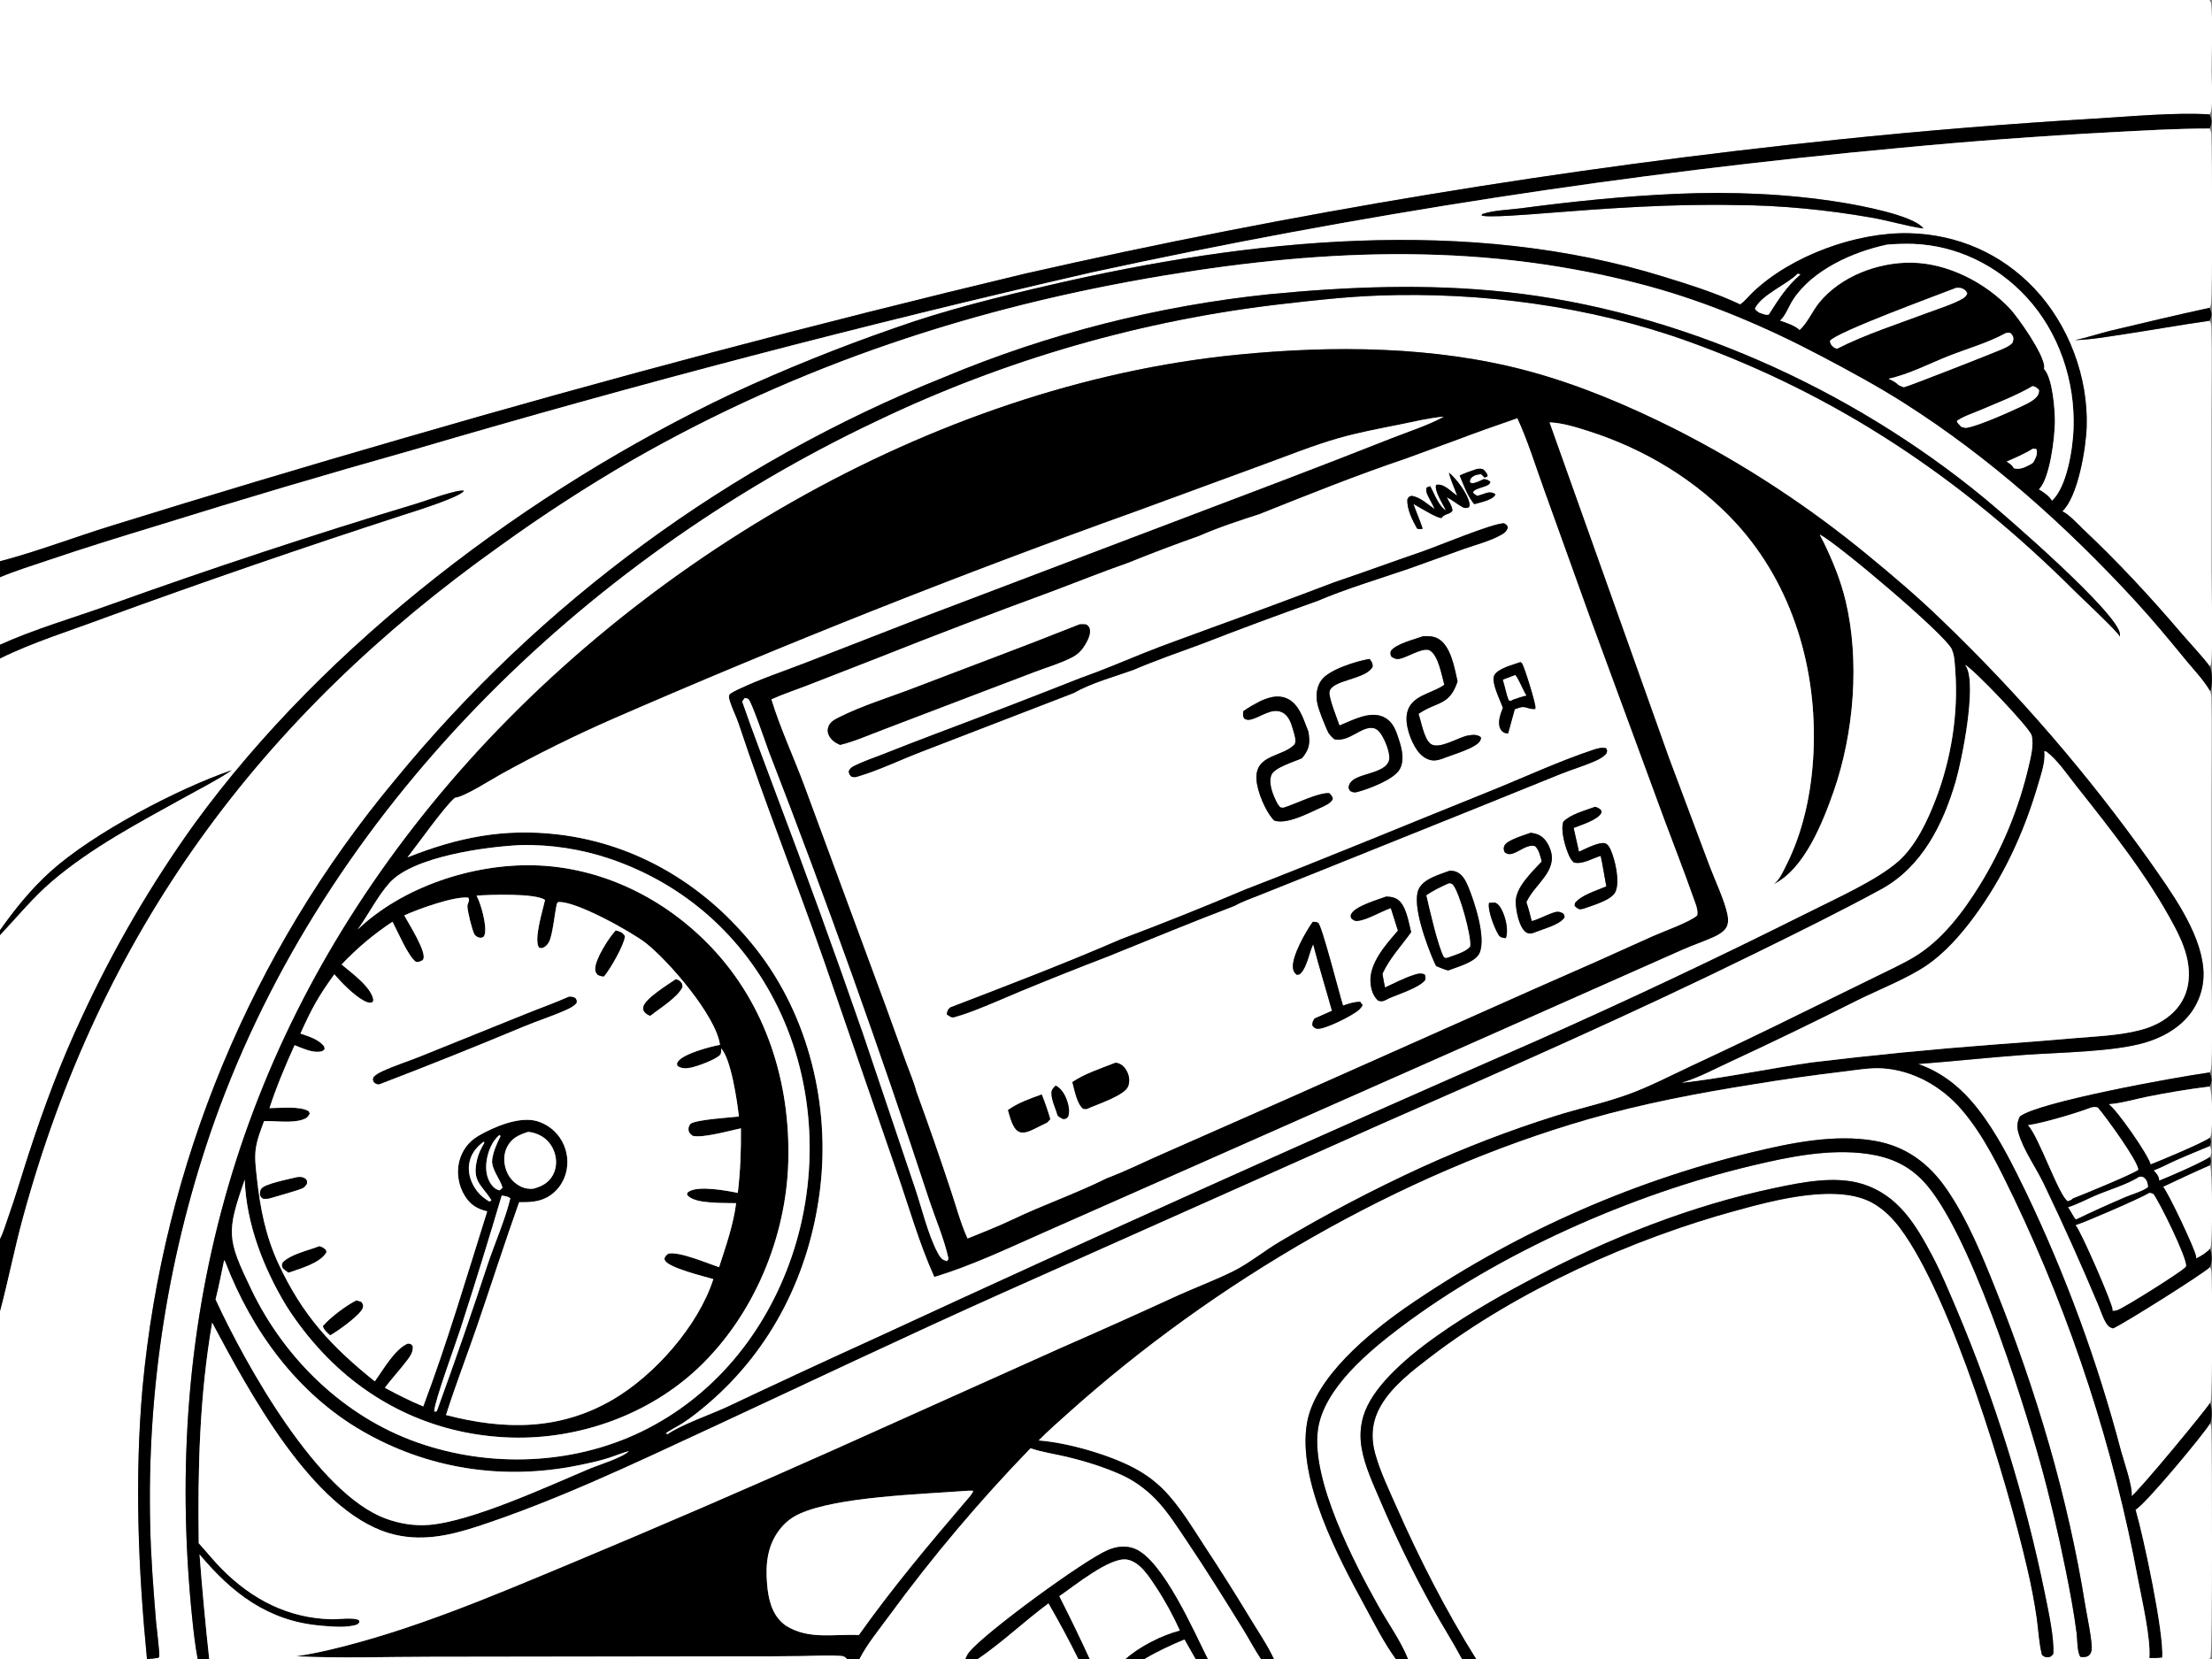 <?xml version="1.0" encoding="utf-8" ?>
<svg xmlns="http://www.w3.org/2000/svg" xmlns:xlink="http://www.w3.org/1999/xlink" width="1024" height="768">
    <rect width="100%" height="100%" fill="#808080" stroke="none"/>
    <path fill="white" transform="scale(0.75 0.75)" d="M0 0L1363.83 0C1364.41 1.011 1364.78 1.763 1364.89 2.943C1366.07 16.256 1365.07 30.524 1365.06 43.921C1365.05 51.421 1366.17 61.019 1364.82 68.325C1364.66 69.194 1364.29 69.849 1363.86 70.608C1342.27 69.287 1315.16 71.906 1293.22 73.195C1240.25 76.351 1187.35 80.666 1134.57 86.138C965.78 103.625 798.195 131.259 632.724 168.89C503.497 199.761 375.044 233.785 247.48 270.933C187.866 288.159 128.425 305.979 69.167 324.392C46.129 331.473 23.288 340.336 0 346.435L0 0Z"/>
    <path transform="scale(0.75 0.75)" d="M0 346.435C23.288 340.336 46.129 331.473 69.167 324.392C128.425 305.979 187.866 288.159 247.48 270.933C375.044 233.785 503.497 199.761 632.724 168.89C798.195 131.259 965.78 103.625 1134.57 86.138C1187.35 80.666 1240.25 76.351 1293.22 73.195C1315.16 71.906 1342.27 69.287 1363.86 70.608C1364.97 72.999 1365.52 75.069 1364.6 77.638C1364.38 78.234 1364.12 78.774 1363.84 79.339C1343.26 79.342 1322.74 80.57 1302.2 81.675C1259.15 83.973 1216.15 87.168 1173.24 91.256C1005.26 106.713 838.394 132.424 673.559 168.243C532.879 200.523 393.207 237.049 254.733 277.771C202.053 292.59 149.579 308.133 97.326 324.396C74.715 331.278 52.211 338.219 29.823 345.809C19.876 349.181 9.688 352.317 0 356.371L0 346.435Z"/>
    <path fill="white" transform="scale(0.75 0.75)" d="M0 356.371C9.688 352.317 19.876 349.181 29.823 345.809C52.211 338.219 74.715 331.278 97.326 324.396C149.579 308.133 202.053 292.59 254.733 277.771C393.207 237.049 532.879 200.523 673.559 168.243C838.394 132.424 1005.26 106.713 1173.24 91.256C1216.15 87.168 1259.15 83.973 1302.2 81.675C1322.74 80.57 1343.26 79.342 1363.84 79.339C1364.56 80.626 1364.86 81.529 1364.93 83.004C1365.46 93.863 1365.84 184.72 1364.59 188.465C1364.37 189.113 1364.19 189.361 1363.84 189.991C1343.44 194.452 1323.01 199.26 1302.7 204.139C1295.37 205.899 1288.09 208.486 1280.72 209.918C1290.53 209.685 1300.42 207.905 1310.1 206.448C1328.03 203.75 1345.9 200.526 1363.84 197.984C1364.73 199.576 1364.9 200.662 1364.95 202.457C1365.44 219.392 1365.02 236.462 1365.02 253.409L1365.03 352.033C1365.02 360.5 1366.18 404.828 1364.62 410.099C1364.48 410.545 1364.25 410.98 1364.04 411.393C1358.72 404.299 1352.33 397.795 1346.56 391.037C1327.24 368.378 1307.33 346.873 1285.62 326.457C1282.14 323.184 1277.24 317.63 1272.96 315.582C1282.61 306.522 1287.52 276.805 1287.97 263.489C1289 232.808 1276.89 200.551 1255.82 178.201C1235.34 156.475 1208.22 144.661 1178.37 143.958C1145.81 143.192 1105.51 157.817 1081.77 180.53C1079.35 182.851 1076.87 186.097 1074.09 187.908C1059.27 180.859 1043.09 175.833 1027.43 170.966C905.91 133.197 771.013 147.525 648.981 175.73C616.388 183.263 583.869 191.209 552.315 202.441C518.037 214.313 484.373 227.891 451.45 243.125C326.782 302.27 201.673 396.345 120.037 508.471C93.167 545.92 69.91 585.835 50.578 627.678C37.72 654.876 27.143 683.335 17.82 711.918C13.484 725.215 9.619 738.592 4.933 751.783C3.427 756.024 2.082 760.84 0 764.819L0 577.164C10.688 565.828 20.281 553.95 32.225 543.78C56.385 523.211 85.293 507.977 112.938 492.656C123.016 487.072 133.56 481.757 143.146 475.363C109.77 486.766 57.633 514.18 31.439 537.715C19.374 548.556 9.363 560.957 0 574.152L0 406.415C20.465 396.299 43.336 389.31 64.739 381.277C125.907 358.954 187.479 337.754 249.424 317.687C255.012 315.85 284.376 306.834 286.374 302.878C282.116 301.958 262.822 309.126 257.124 310.849C193.385 330.04 130.161 350.905 67.519 373.422C45.698 381.25 20.921 388.448 0 397.964L0 356.371ZM1034.63 119.654C1002.46 121.071 970.835 124.322 938.942 128.541C931.408 129.538 922.085 129.716 914.914 132.118L914.453 132.914C916.609 134.659 946.392 132.172 952.049 131.726C992.025 128.576 1031.41 125.746 1071.57 126.583C1099.26 126.688 1127.91 129.557 1155.19 134.323C1165.89 136.192 1176.53 139.507 1187.23 141.042C1181.28 132.802 1146.87 126.61 1136.5 124.933C1103.19 119.543 1068.32 118.154 1034.63 119.654Z"/>
    <path transform="scale(0.75 0.75)" d="M1071.57 126.583C1031.41 125.746 992.025 128.576 952.049 131.726C946.392 132.172 916.609 134.659 914.453 132.914L914.914 132.118C922.085 129.716 931.408 129.538 938.942 128.541C970.835 124.322 1002.46 121.071 1034.63 119.654C1068.32 118.154 1103.19 119.543 1136.5 124.933C1146.87 126.61 1181.28 132.802 1187.23 141.042C1176.53 139.507 1165.89 136.192 1155.19 134.323C1127.91 129.557 1099.26 126.688 1071.57 126.583Z"/>
    <path transform="scale(0.75 0.75)" d="M1272.96 315.582C1277.24 317.63 1282.14 323.184 1285.62 326.457C1307.33 346.873 1327.24 368.378 1346.56 391.037C1352.33 397.795 1358.72 404.299 1364.04 411.393C1365.62 414.661 1365.63 422.08 1364.6 425.638C1364.49 426.023 1364.33 426.342 1364.17 426.711C1360.23 419.841 1354.27 413.732 1349.26 407.626C1338.85 394.95 1328.57 382.485 1317.43 370.414C1275.25 324.704 1228.19 282.51 1175.6 249.041C1159.2 238.601 1142.06 229.317 1124.87 220.244C1091.02 202.362 1054.97 186.864 1017.96 176.772C918.26 149.588 820.03 153.243 719.023 169.989C602.351 189.332 493.324 225.098 390.505 283.925C362.318 300.249 334.973 317.986 308.574 337.068C160.086 442.577 61.876 575.848 13.962 752.385C8.816 771.344 5.066 790.687 0 809.653L0 764.819C2.082 760.84 3.427 756.024 4.933 751.783C9.619 738.592 13.484 725.215 17.82 711.918C27.143 683.335 37.72 654.876 50.578 627.678C69.91 585.835 93.167 545.92 120.037 508.471C201.673 396.345 326.782 302.27 451.45 243.125C484.373 227.891 518.037 214.313 552.315 202.441C583.869 191.209 616.388 183.263 648.981 175.73C771.013 147.525 905.91 133.197 1027.43 170.966C1043.09 175.833 1059.27 180.859 1074.09 187.908C1076.87 186.097 1079.35 182.851 1081.77 180.53C1105.51 157.817 1145.81 143.192 1178.37 143.958C1208.22 144.661 1235.34 156.475 1255.82 178.201C1276.89 200.551 1289 232.808 1287.97 263.489C1287.52 276.805 1282.61 306.522 1272.96 315.582ZM1164.78 150.998C1143.82 155.43 1118.83 166.521 1106.77 184.969C1104.33 188.707 1102.04 195.007 1098.78 197.847C1102.29 199.085 1108.28 201.026 1110.77 203.673C1110.88 203.574 1111 203.478 1111.1 203.377C1115.6 199.197 1118.77 191.86 1122.78 186.911C1136.14 170.447 1159.32 161.757 1180.16 162.136C1202.31 162.538 1225.14 174.281 1240.27 190.105C1245.56 195.636 1262.09 219.149 1261.79 226.661C1261.78 227.001 1261.68 227.331 1261.62 227.666C1266.92 233.121 1268.45 252.903 1268.36 260.62C1268.25 270.411 1265.28 294.758 1258.87 301.692C1258.75 301.814 1258.62 301.916 1258.5 302.028C1261.35 303.695 1264.93 306.108 1266.57 309.034C1275.77 300.503 1279.39 277.294 1279.86 264.735C1280.97 235.236 1270.85 205.032 1250.66 183.255C1232.48 163.653 1207.63 151.518 1180.79 150.53C1175.45 150.385 1170.1 150.542 1164.78 150.998ZM1109.57 168.988C1103.12 175.644 1086.97 182.082 1083.21 190.573C1084.01 191.75 1084.75 192.236 1085.92 192.996C1087.65 193.519 1090.1 194.759 1091.77 194.119C1097.81 184.644 1102.61 176.906 1111.27 169.405C1110.66 169.192 1110.22 169.036 1109.57 168.988ZM1207.44 177.665C1196.97 181.813 1133.41 205.001 1129.51 210.421C1129.78 212.175 1130.24 212.949 1131.62 214.139C1132.25 214.681 1133.11 215.074 1133.92 215.22C1151.64 206.222 1171.3 199.984 1189.92 192.986C1196.66 190.455 1204.06 188.231 1210.41 184.883C1212.37 183.849 1213.34 183.174 1214.29 181.152C1213.51 179.516 1212.78 178.724 1211.03 178.018C1210.01 177.61 1208.52 177.6 1207.44 177.665ZM1237.92 205.664C1227.4 211.467 1214.35 215.205 1203.11 219.602C1191.1 224.301 1178.28 231.113 1165.68 233.754C1168.01 234.858 1170.06 235.783 1171.88 237.67C1172.79 238.027 1174.3 238.885 1175.21 238.982C1176.31 239.099 1229.89 218.075 1234.78 215.938C1237.33 214.823 1240.27 213.717 1242.15 211.615C1242.64 210.134 1243.1 209.022 1242.38 207.471C1242.07 206.812 1241.19 205.55 1240.45 205.419C1239.55 205.261 1238.79 205.483 1237.92 205.664ZM1254.58 238.332C1244.35 244.312 1232.52 248.77 1221.61 253.445C1217.22 255.326 1211.71 257.041 1207.85 259.821C1208.34 261.722 1209.54 261.971 1210.49 263.402C1211.64 263.817 1212.87 264.208 1214.11 264.002C1221.51 262.776 1240.72 254.154 1248.21 250.598C1251.36 249.1 1256.95 246.568 1258.22 243.104C1258.53 242.245 1258.64 241.516 1258.5 240.606C1257.17 239.353 1256.42 238.61 1254.58 238.332ZM1254.67 276.998C1249.87 280.06 1243.84 282.621 1238.6 284.912C1240.39 286.044 1242.04 287.022 1243 289.003C1246.38 290.075 1249.74 288.542 1252.8 286.899C1253.6 286.47 1254.68 285.936 1255.19 285.164C1256.56 282.408 1257.9 280.245 1256.92 277.151C1256.17 277.087 1255.42 276.994 1254.67 276.998Z"/>
    <path fill="white" transform="scale(0.75 0.75)" d="M1098.78 197.847C1102.04 195.007 1104.33 188.707 1106.77 184.969C1118.83 166.521 1143.82 155.43 1164.78 150.998C1170.1 150.542 1175.45 150.385 1180.79 150.53C1207.63 151.518 1232.48 163.653 1250.66 183.255C1270.85 205.032 1280.97 235.236 1279.86 264.735C1279.39 277.294 1275.77 300.503 1266.57 309.034C1264.93 306.108 1261.35 303.695 1258.5 302.028C1258.62 301.916 1258.75 301.814 1258.87 301.692C1265.28 294.758 1268.25 270.411 1268.36 260.62C1268.45 252.903 1266.92 233.121 1261.62 227.666C1261.68 227.331 1261.78 227.001 1261.79 226.661C1262.09 219.149 1245.56 195.636 1240.27 190.105C1225.14 174.281 1202.31 162.538 1180.16 162.136C1159.32 161.757 1136.14 170.447 1122.78 186.911C1118.77 191.86 1115.6 199.197 1111.1 203.377C1111 203.478 1110.88 203.574 1110.77 203.673C1108.28 201.026 1102.29 199.085 1098.78 197.847Z"/>
    <path fill="white" transform="scale(0.75 0.75)" d="M0 809.653C5.066 790.687 8.816 771.344 13.962 752.385C61.876 575.848 160.086 442.577 308.574 337.068C334.973 317.986 362.318 300.249 390.505 283.925C493.324 225.098 602.351 189.332 719.023 169.989C820.03 153.243 918.26 149.588 1017.96 176.772C1054.97 186.864 1091.02 202.362 1124.87 220.244C1142.06 229.317 1159.2 238.601 1175.6 249.041C1228.19 282.51 1275.25 324.704 1317.43 370.414C1328.57 382.485 1338.85 394.95 1349.26 407.626C1354.27 413.732 1360.23 419.841 1364.17 426.711C1364.76 428.132 1364.93 429.367 1364.96 430.905C1365.4 449.615 1365.02 468.425 1365.03 487.144L1365.02 595.982C1365.02 604.026 1366.05 656.183 1364.59 660.501C1364.4 661.066 1364.15 661.431 1363.85 661.963C1343.69 664.722 1257.93 680.236 1246.77 689.134C1245.03 692.313 1244.83 695.788 1245.85 699.256C1249.05 710.166 1256.78 720.677 1261.7 731.03C1273.58 755.781 1284.84 780.83 1295.45 806.153C1296.91 809.56 1299.24 817.655 1302.62 819.319C1303.14 819.577 1303.68 819.763 1304.23 819.942C1310.06 817.577 1361.65 785.134 1364.07 782.039C1364.47 782.892 1364.77 783.733 1364.89 784.675C1365.68 790.792 1365.7 862.19 1364.46 865.225C1364.36 865.47 1364.24 865.705 1364.13 865.945C1360.61 871.511 1319.89 920.683 1315.68 923.501C1316.64 918.219 1310.8 901.607 1309.16 895.578C1294.69 840.543 1275.03 787.006 1250.43 735.69C1242.96 720.366 1235.42 705.06 1225.66 691.023C1214.87 675.511 1202.16 663.104 1183.99 656.736C1205.76 655.134 1227.45 652.71 1249.22 651.138C1270.67 649.59 1304.28 649.302 1323.78 643.599C1333.85 640.655 1343.57 635.505 1350.46 627.441C1357.53 619.186 1360.95 608.418 1359.94 597.597C1357.86 574.428 1339.66 549.951 1326.76 531.444C1288.83 478.05 1245.97 428.344 1198.73 382.983C1184.16 368.825 1168.4 355.42 1152.7 342.534C1116.02 312.344 1076.15 286.268 1033.79 264.774C1004.54 250.167 974.524 237.4 942.885 228.923C885.49 213.546 822.643 213.116 763.813 218.938C574.674 237.655 386.108 349.957 266.837 495.969C147.843 641.642 99.499 812.194 118.633 998.819C119.491 1007.19 120.472 1015.72 122.007 1024L91.853 1024L97.587 1023.31C97.816 1023.09 98.15 1022.94 98.273 1022.65C98.762 1021.48 96.469 1003 96.254 1000.3C94.71 980.912 93.111 961.316 92.724 941.867C90.608 856.878 104.049 772.218 132.385 692.066C200.69 500.411 359.107 346.006 540.875 259.961C620.249 221.89 705.438 197.39 792.906 187.477C812.081 185.274 831.339 183.152 850.636 182.441C914.567 180.086 981.414 188.954 1041.75 210.606C1134.48 243.883 1211.18 295.573 1280.75 364.949C1285.48 369.666 1307.02 389.737 1308.53 392.931C1308.54 392.2 1308.57 391.921 1308.5 391.251C1307.29 378.495 1238.87 319.094 1224.65 307.379C1142.27 239.521 1035.52 191.5 929.104 180.175C880.697 175.024 832.225 176.894 783.867 181.575C714.596 188.741 646.752 206.038 582.504 232.915C450.397 285.952 333.831 371.519 243.629 481.67C155.007 588.054 100.729 718.822 87.963 856.707C83.036 912.685 85.294 968.183 90.717 1024L0 1024L0 809.653Z"/>
    <path fill="white" transform="scale(0.75 0.75)" d="M1085.92 192.996C1084.75 192.236 1084.01 191.75 1083.21 190.573C1086.97 182.082 1103.12 175.644 1109.57 168.988C1110.22 169.036 1110.66 169.192 1111.27 169.405C1102.61 176.906 1097.81 184.644 1091.77 194.119C1090.1 194.759 1087.65 193.519 1085.92 192.996Z"/>
    <path transform="scale(0.75 0.75)" d="M90.717 1024C85.294 968.183 83.036 912.685 87.963 856.707C100.729 718.822 155.007 588.054 243.629 481.67C333.831 371.519 450.397 285.952 582.504 232.915C646.752 206.038 714.596 188.741 783.867 181.575C832.225 176.894 880.697 175.024 929.104 180.175C1035.52 191.5 1142.27 239.521 1224.65 307.379C1238.87 319.094 1307.29 378.495 1308.5 391.251C1308.57 391.921 1308.54 392.2 1308.53 392.931C1307.02 389.737 1285.48 369.666 1280.75 364.949C1211.18 295.573 1134.48 243.883 1041.75 210.606C981.414 188.954 914.567 180.086 850.636 182.441C831.339 183.152 812.081 185.274 792.906 187.477C705.438 197.39 620.249 221.89 540.875 259.961C359.107 346.006 200.69 500.411 132.385 692.066C104.049 772.218 90.608 856.878 92.724 941.867C93.111 961.316 94.71 980.912 96.254 1000.3C96.469 1003 98.762 1021.48 98.273 1022.65C98.15 1022.94 97.816 1023.09 97.587 1023.31L91.853 1024L90.717 1024Z"/>
    <path fill="white" transform="scale(0.75 0.75)" d="M1133.92 215.22C1133.11 215.074 1132.25 214.681 1131.62 214.139C1130.24 212.949 1129.78 212.175 1129.51 210.421C1133.41 205.001 1196.97 181.813 1207.44 177.665C1208.52 177.6 1210.01 177.61 1211.03 178.018C1212.78 178.724 1213.51 179.516 1214.29 181.152C1213.34 183.174 1212.37 183.849 1210.41 184.883C1204.06 188.231 1196.66 190.455 1189.92 192.986C1171.3 199.984 1151.64 206.222 1133.92 215.22Z"/>
    <path transform="scale(0.75 0.75)" d="M1280.72 209.918C1288.09 208.486 1295.37 205.899 1302.7 204.139C1323.01 199.26 1343.44 194.452 1363.84 189.991C1364.84 192.065 1365.52 193.792 1364.69 196.064C1364.45 196.722 1364.15 197.354 1363.84 197.984C1345.9 200.526 1328.03 203.75 1310.1 206.448C1300.42 207.905 1290.53 209.685 1280.72 209.918Z"/>
    <path fill="white" transform="scale(0.75 0.75)" d="M1165.68 233.754C1178.28 231.113 1191.1 224.301 1203.11 219.602C1214.35 215.205 1227.4 211.467 1237.92 205.664C1238.79 205.483 1239.55 205.261 1240.45 205.419C1241.19 205.55 1242.07 206.812 1242.38 207.471C1243.1 209.022 1242.64 210.134 1242.15 211.615C1240.27 213.717 1237.33 214.823 1234.78 215.938C1229.89 218.075 1176.31 239.099 1175.21 238.982C1174.3 238.885 1172.79 238.027 1171.88 237.67C1170.06 235.783 1168.01 234.858 1165.68 233.754Z"/>
    <path transform="scale(0.75 0.75)" d="M1315.68 923.501C1319.89 920.683 1360.61 871.511 1364.13 865.945C1365.44 869.257 1365.62 875.38 1364.2 878.67C1360.16 885.39 1323.83 929.137 1318.21 931.832C1323.03 948.209 1335.83 1008.14 1334.61 1023.16C1331.96 1023.51 1329.33 1023.44 1326.66 1023.41C1327.6 1011.52 1322.21 988.105 1319.75 975.34C1304.63 894.002 1278.94 814.991 1243.34 740.317C1234.03 721.119 1224.64 701.101 1210.61 684.812C1198.42 670.665 1180.82 660.679 1161.94 659.458C1154.15 658.954 1145.76 660.508 1138 661.418C1119.17 663.653 1100.4 666.317 1081.69 669.409C1047.77 674.804 1013.87 681.256 980.833 690.744C864.366 724.19 749.619 791.292 659.624 871.976C653.406 877.551 646.969 883.134 641.125 889.098C659.317 890.451 686.846 898.38 702.642 907.51C709.936 911.688 716.463 917.083 721.94 923.461C730.12 932.859 736.988 944.197 743.77 954.643C753.241 968.999 762.429 983.54 771.329 998.256C776.397 1006.66 782.23 1015.12 786.393 1024L778.212 1024C774.298 1018.13 770.986 1011.71 767.261 1005.7C755.958 987.466 744.593 969.162 732.605 951.375C726.637 942.519 720.762 933.145 713.331 925.439C707.375 919.262 699.918 913.856 692.082 910.329C681.029 905.353 668.626 901.562 656.821 898.852C650.202 897.332 643.325 896.347 636.891 894.179L636.101 893.907C604.699 926.34 575.554 960.886 548.87 997.301C542.646 1005.84 535.359 1014.61 530.508 1024L522.745 1024C522.679 1023.92 522.621 1023.83 522.549 1023.76C521.001 1022.2 520.507 1022.19 518.353 1022.06C510.57 1021.57 502.487 1022.1 494.681 1022.19C480.381 1022.38 466.08 1022.44 451.779 1022.37L266.224 1022.63C238.488 1022.62 210.457 1023.66 182.766 1022.34C189.787 1021.25 196.763 1019.89 203.679 1018.26C254.477 1006.28 303.852 985.175 351.913 965.148C406.591 942.325 460.986 918.832 515.086 894.673L654.083 832.279C678.681 821.519 703.18 810.534 727.576 799.324C738.608 794.386 750.149 790.052 760.965 784.71C771.128 779.691 780.378 771.905 790.236 766.167C818.421 749.434 847.467 734.199 877.256 720.525C904.062 708.277 931.598 697.693 959.707 688.835C974.706 684.087 990.372 680.751 1005.12 675.385C1018.29 670.595 1031.08 663.907 1043.77 657.955C1067.21 647.049 1090.52 635.867 1113.7 624.411L1158.26 602.574C1165.92 598.764 1173.9 595.176 1181.26 590.796C1198.57 580.495 1211.78 562.872 1222.18 545.975C1236.06 523.381 1246.19 498.691 1252.19 472.863C1253.46 467.352 1255.4 459.884 1254.09 454.328C1254.05 454.157 1254.03 453.981 1253.98 453.815C1252.27 448.731 1218.22 413.07 1213.01 410.431C1213.08 410.569 1213.16 410.71 1213.24 410.846C1213.45 411.19 1213.68 411.523 1213.86 411.881C1220 423.744 1211.18 468.521 1207.13 482.4C1199.41 508.868 1186.23 535.28 1161.14 548.927C1135.51 562.872 1109.37 575.711 1083.19 588.58C1007.36 625.86 930.115 659.831 852.751 693.765L620.24 797.427C558.948 824.834 498.229 853.805 437.316 882.072C390.869 903.626 343.657 926.11 294.957 942.113C276.88 948.053 258.878 951.935 240.078 946.302C192.395 932.012 153.125 857.848 130.949 816.414C123.161 861.646 122.012 906.755 122.664 952.535C127.445 957.76 131.875 963.352 136.854 968.382C155.517 987.234 177.902 998.859 204.796 999.467C209.048 999.563 218.218 998.11 221.646 1000.09L221.762 1001.55L220.551 1002.67C214.159 1004.97 204.361 1003.98 197.519 1003.37C165.357 1000.5 143.075 983.281 123.165 959.453C124.813 980.999 126.803 1002.52 129.136 1024L122.007 1024C120.472 1015.72 119.491 1007.19 118.633 998.819C99.499 812.194 147.843 641.642 266.837 495.969C386.108 349.957 574.674 237.655 763.813 218.938C822.643 213.116 885.49 213.546 942.885 228.923C974.524 237.4 1004.54 250.167 1033.79 264.774C1076.15 286.268 1116.02 312.344 1152.7 342.534C1168.4 355.42 1184.16 368.825 1198.73 382.983C1245.97 428.344 1288.83 478.05 1326.76 531.444C1339.66 549.951 1357.86 574.428 1359.94 597.597C1360.95 608.418 1357.53 619.186 1350.46 627.441C1343.57 635.505 1333.85 640.655 1323.78 643.599C1304.28 649.302 1270.67 649.59 1249.22 651.138C1227.45 652.71 1205.76 655.134 1183.99 656.736C1202.16 663.104 1214.87 675.511 1225.66 691.023C1235.42 705.06 1242.96 720.366 1250.43 735.69C1275.03 787.006 1294.69 840.543 1309.16 895.578C1310.8 901.607 1316.64 918.219 1315.68 923.501ZM891.136 257.197C882.009 257.971 872.737 260.289 863.752 262.093C851.208 264.611 838.592 266.951 826.28 270.462C810.799 274.876 795.654 281.018 780.528 286.54L701.619 315.5C592.469 354.632 484.654 397.394 378.353 443.713C354.879 453.995 331.89 465.352 309.459 477.748C303.042 481.277 286.681 491.864 280.825 492.409C274.9 497.097 257.662 521.383 251.547 529.199C282.633 516.836 311.102 511.083 344.692 515.09C393.974 520.967 436.595 547.249 466.946 586.049C499.269 627.37 512.547 682.604 506.141 734.369C499.758 785.943 476.421 832.962 436.648 866.768C431.761 870.921 426.613 875.084 421.206 878.536C417.572 880.855 413.267 882.835 409.898 885.463L411.2 884.607L411.918 885.293C420.61 879.266 438.376 873.144 448.596 868.423C479.521 853.794 510.557 839.401 541.7 825.244C676.626 762.843 812.207 701.867 948.418 642.326C1004.59 617.39 1060.18 591.153 1115.14 563.635C1131.73 555.205 1158.28 543.537 1171.81 531.538C1182.53 522.036 1189.7 506.635 1194.79 493.412C1204.27 468.779 1208.86 440.462 1206.88 414.099C1206.57 410.004 1206.47 404.771 1204.8 401.006C1204.77 400.9 1204.76 400.788 1204.71 400.689C1200 391.102 1134.12 335.533 1123.29 329.962C1123.85 331.556 1124.9 333.163 1125.65 334.694C1131.22 346.147 1136.14 358.194 1139.13 370.598C1148.05 407.634 1144.38 452.436 1131.85 488.347C1125.19 507.427 1113.75 536.571 1094.67 545.819C1095.09 545.467 1095.51 545.105 1095.92 544.73C1098.79 542.08 1100.57 537.939 1102.32 534.504C1113.22 513.114 1118.23 488.431 1119.35 464.567C1121.75 413.403 1106.61 361.232 1071.63 323.044C1047.27 296.451 1014.7 276.975 980.425 266.094C972.818 263.68 964.475 261.049 956.462 260.697L1030.18 467.619L1055.19 534.362C1058.46 543.013 1064.65 556.117 1066.32 564.707C1066.78 567.104 1066.88 569.923 1065.74 572.158C1064.33 574.915 1061.05 576.856 1058.32 578.121C1051.92 581.087 1045.14 583.269 1038.7 586.138L909.218 643.586L740.992 718.03L644.36 760.744C622.356 770.448 599.694 781.301 576.682 788.193C567.347 767.542 560.937 744.794 553.512 723.367L508.581 593.09C491.506 544.214 472.253 496.029 455.956 446.903C454.384 442.166 452 437.693 450.512 432.946C450.124 431.71 449.712 430.313 450.065 429.026C450.387 427.85 455.397 425.61 456.619 425.033C469.714 418.851 483.927 414.155 497.438 408.91L569.346 380.959L791.088 296.772C813.601 288.206 836.059 279.494 858.46 270.639C868.957 266.486 880.546 262.835 890.5 257.541L891.136 257.197ZM897.874 272.067L868.401 282.874C837.809 293.206 807.372 305.389 777.389 317.376C764.984 321.361 751.914 325.655 740.008 330.889C725.368 336.054 710.848 341.552 696.459 347.379C680.139 353.08 664.082 359.569 647.888 365.623C612.322 378.671 576.93 392.191 541.721 406.178L497.578 423.379C490.474 426.124 483.086 428.535 476.159 431.686C481.722 449.798 489.983 467.394 496.59 485.196L546.599 620.603L559.424 656.083C561.511 661.879 564.146 667.824 565.675 673.766C573.008 693.803 580.023 713.955 586.72 734.214C590.139 744.309 592.806 754.72 597.214 764.446C606.495 760.649 615.917 757.036 624.964 752.705C644.059 743.559 664.26 736.653 683.218 727.184C694.932 722.834 706.253 717.081 717.717 712.098L792.896 678.955L950.091 609.006C973.569 598.784 996.964 588.375 1020.27 577.778C1027.05 574.743 1042.84 569.206 1047.59 565.038C1048.34 561.602 1046.29 557.214 1045.16 553.973C1039.41 537.568 1033.02 521.429 1026.99 505.134L981.446 381.322L952.826 301.703C947.606 287.239 942.963 272.15 936.564 258.184C923.594 262.605 910.696 267.233 897.874 272.067ZM336.428 555.491C330.618 551.223 301.877 552.206 294.15 552.826C296.814 557.634 300.551 571.149 299.253 576.516C299.099 577.151 298.839 577.639 298.527 578.208C297.166 578.885 296.986 579.066 295.447 578.614C294.503 578.337 293.233 577.527 292.796 576.65C291.27 573.593 288.675 562.973 288.501 559.601C288.39 557.449 290.309 555.981 289.066 554.077C280.786 552.931 257.586 561.249 249.539 565.048C252.188 569.979 262.987 586.878 261.391 591.767C261.044 592.831 260.176 593.037 259.186 593.461C258.205 593.882 257.668 593.807 256.647 593.64C251.682 589.879 245.558 575.034 242.237 568.953C230.416 576.815 220.649 585.031 210.864 595.32C216.859 600.447 229.316 609.242 230.468 617.294L229.961 618.592C227.922 619.251 226.385 618.659 224.544 617.648C218.311 614.225 211.01 606.792 206.362 601.372C196.221 615.475 192.514 622.311 185.448 637.944C190.852 639.896 196.146 641.2 200.015 645.733L200.43 647.433C199.378 648.72 198.739 649.019 197.022 649.176C191.91 649.64 186.501 646.904 181.839 645.142C176.076 657.878 170.684 670.68 166.337 683.98C172.808 683.986 185.182 682.526 190.564 685.91L191.224 687.33C190.071 689.614 188.945 690.432 186.445 691.197C179.615 693.286 170.217 691.835 163.002 691.98C160.849 697.853 158.466 703.722 157.766 709.985C157.142 715.57 157.968 721.479 158.561 727.044C160.523 745.445 163.954 762.901 171.78 779.793C186.554 811.685 204.301 830.965 231.343 852.611C236.447 845.585 243.698 832.663 251.66 829.32C253.581 829.426 253.442 829.381 254.739 830.808C255.183 834.126 253.449 836.778 251.524 839.338C247.081 845.248 242.013 850.689 237.542 856.579C245.289 860.791 253.101 864.712 261.248 868.098C276.053 828.714 288.082 787.837 300.719 747.69C294.456 746.179 290.38 743.713 286.915 738.183C283.034 731.99 281.669 724.039 283.43 716.936C285.108 710.165 289.226 704.607 295.25 701.111C304.662 695.648 320.321 688.901 331.336 691.966C337.955 693.871 343.547 698.326 346.884 704.352C350.276 710.454 351.122 717.65 349.239 724.373C347.493 730.484 343.512 735.821 337.923 738.914C332.336 742.006 326.645 742.066 320.425 742.07C311.332 767.542 303.128 793.301 294.342 818.878C288.095 837.065 281.122 855.087 275.291 873.404C311.271 882.755 345.674 883.059 378.584 863.692C404.383 848.509 431.05 818.199 440.304 789.515C434.509 787.828 412.877 782.575 410.503 778.045C410.262 777.586 410.226 777.35 410.068 776.818C410.813 775.006 411.107 774.865 412.635 773.771C419.486 772.397 436.588 779.75 443.839 782.15C448.014 769.211 452.623 756.197 454.364 742.65C447.579 742.359 429.494 743.32 424.599 738.065C424.417 737.87 424.251 737.66 424.077 737.458C424.295 736.27 424.028 736.239 425.137 735.517C431.067 731.652 448.527 734.878 455.391 736.297C457.01 722.794 457.438 710.009 457.329 696.445C450.491 697.866 433.333 702.692 427.497 701.066C426.273 700.127 425.185 699.231 424.994 697.589C424.782 695.773 425.274 695.044 426.263 693.579C430.565 690.958 449.89 689.871 456.066 689.157C455.107 680.132 451.157 653.124 445.052 647.121C445.251 648.595 445.179 649.379 444.767 650.808C442.363 653.854 430.506 658.182 426.42 658.997C423.475 659.584 420.698 659.689 418.153 657.949C417.851 656.789 417.66 656.51 418.345 655.418C421.457 650.453 438.644 645.942 444.407 644.923C444.398 644.845 444.393 644.766 444.381 644.688C441.643 626.543 412.577 593.039 398.654 582.106C390.19 575.459 354.796 555.555 344.319 556.83L343.702 557.864C342.183 564.925 341.716 572.585 339.66 579.473C339.05 581.513 337.659 583.731 335.711 584.727C334.289 585.454 334.06 585.284 332.624 584.836C329.358 579.688 335.073 561.688 336.428 555.491ZM459.681 430.823L458.116 433.015C464.605 451.81 471.803 470.275 478.67 488.925C497.428 538.551 515.503 588.433 532.888 638.556L564.846 733.453C568.946 745.614 572.922 762.391 578.811 773.291C579.731 774.994 580.739 776.86 582.557 777.72C582.941 777.901 583.137 777.953 583.526 778.091C583.727 778.162 583.925 778.241 584.127 778.307C584.25 778.347 584.376 778.375 584.5 778.408C584.89 777.8 585.526 777.252 585.363 776.523C582.692 764.557 577.39 752.299 573.508 740.633C542.985 647.555 509.993 555.304 474.565 463.981C472.985 459.824 463.94 433.056 461.898 431.489C461.325 431.048 460.371 430.953 459.681 430.823ZM1261.83 463.665C1262.73 469.875 1259.75 478.318 1257.99 484.358C1249.25 514.189 1236.42 541.986 1217.75 566.98C1209.85 577.557 1200.19 588.427 1189.24 595.901C1177.48 603.93 1159.43 611.043 1146.27 617.548C1120.66 630.463 1094.83 642.961 1068.81 655.037C1058.84 659.597 1048.57 665.215 1038.07 668.354C1064.74 665.242 1091.28 659.663 1117.88 655.799C1154.8 651.332 1191.82 647.689 1228.9 644.873C1246.44 643.614 1263.97 642.227 1281.49 640.711C1294.82 639.606 1308.77 639.089 1321.75 635.593C1330.44 633.251 1338.69 628.806 1344.33 621.636C1350.17 614.218 1351.93 605.174 1350.73 595.934C1349.62 587.352 1346.16 579.471 1342.16 571.886C1325.86 541.01 1303.2 512.473 1281.55 485.166C1276.1 478.303 1270.03 469.204 1263.1 463.94L1261.83 463.665ZM321.08 521.634C300.009 522.643 254.927 528.658 240.386 544.986C232.847 553.451 227.474 564.49 220.782 573.702C248.57 547.339 291.65 533.155 329.599 534.099C371.409 535.139 410.498 554.583 439.068 584.669C472.997 620.399 487.889 668.23 486.569 716.921C485.298 763.8 465.238 811.945 431.016 844.324C400.526 873.173 357.48 888.551 315.599 887.322C270.813 886.007 230.173 867.762 199.326 835.083C191 826.262 183.141 816.157 176.659 805.909C162.738 782.848 151.95 755.364 151.068 728.15C139.644 760.822 140.142 764.729 155.15 795.963C175.769 838.871 212.488 874.487 257.78 890.406C302.256 906.038 353.377 904.274 395.992 883.611C440.615 861.974 472.565 822.517 488.558 775.942C505.721 725.963 503.328 669.205 480.041 621.557C458.772 578.04 422.647 545.841 376.777 530.173C359.254 524.187 339.608 521.102 321.08 521.634ZM325.924 698.658C320.267 700.498 315.687 702.445 312.9 708.153C310.685 712.689 310.841 717.983 312.584 722.64C314.291 727.2 317.631 730.646 322.034 732.648C324.327 733.69 326.667 733.883 329.155 733.745C334.288 732.265 338.416 730.34 341.179 725.432C343.562 721.199 343.785 716.103 342.313 711.528C340.838 706.946 337.738 703.013 333.399 700.819C331.071 699.641 328.539 698.788 325.924 698.658ZM308.364 700.532C303.649 704.21 301.059 711.091 300.303 716.883C299.65 721.896 300.294 727.25 303.44 731.373C304.837 733.203 306.15 734.177 308.362 734.76L310.184 733.076C308.758 727.756 303.084 721.487 303.786 715.854C304.39 711.008 306.559 706.058 308.722 701.735C308.789 701.6 308.968 701.476 308.925 701.331C308.833 701.019 308.551 700.798 308.364 700.532ZM298.53 704.701C293.83 708.183 290.504 712.425 289.59 718.345C288.644 724.474 290.904 730.637 294.648 735.436C296.73 738.106 299.211 739.899 302.081 741.659L303.354 740.9C297.201 730.995 291.243 729.526 294.459 715.74C295.338 711.974 297.044 708.665 298.973 705.343L298.53 704.701ZM309.676 737.955C301.501 765.569 292.987 793.081 284.137 820.486C281.249 829.405 268.273 864.76 268.01 871.025L268.516 871.386L269.618 871.031L270.067 869.805C280.931 839.983 291.313 809.986 301.207 779.828C305.324 767.66 312.105 751.864 314.97 739.759C313.723 738.342 311.529 738.268 309.676 737.955ZM138.34 777.873C136.608 785.915 135.116 794.109 133.058 802.067C151.616 842.135 195.727 921.834 238.148 937.351C246.479 940.399 255.464 941.917 264.332 941.268C290.955 939.32 338.368 917.261 364.415 906.321C369.955 904.096 384.521 899.522 388.194 895.682C383.792 896.851 379.668 898.63 375.34 900C369.346 901.896 363.022 903.236 356.862 904.486C310.726 913.852 264.166 906.826 223.323 883.139C183.572 860.085 155.293 821.373 139.04 778.928C138.801 778.304 138.864 778.5 138.34 777.873ZM595.395 920.282C568.334 922.34 516.938 923.843 493.703 934.286C489.324 936.254 485.557 938.969 482.429 942.624C473.694 952.833 472.371 965.021 473.488 977.913C474.261 986.838 476.283 996.198 483.495 1002.18C484.004 1002.6 484.52 1003.01 485.043 1003.42C499.284 1012.26 514.309 1008.47 530.112 1009.21C550.76 980.074 573.519 953.002 596.676 925.898C597.633 924.777 600.758 921.455 600.621 920.145C598.862 920.116 597.143 920.068 595.395 920.282Z"/>
    <path fill="white" transform="scale(0.75 0.75)" d="M1210.49 263.402C1209.54 261.971 1208.34 261.722 1207.85 259.821C1211.71 257.041 1217.22 255.326 1221.61 253.445C1232.52 248.77 1244.35 244.312 1254.58 238.332C1256.42 238.61 1257.17 239.353 1258.5 240.606C1258.64 241.516 1258.53 242.245 1258.22 243.104C1256.95 246.568 1251.36 249.1 1248.21 250.598C1240.72 254.154 1221.51 262.776 1214.11 264.002C1212.87 264.208 1211.64 263.817 1210.49 263.402Z"/>
    <path fill="white" transform="scale(0.75 0.75)" d="M280.825 492.409C286.681 491.864 303.042 481.277 309.459 477.748C331.89 465.352 354.879 453.995 378.353 443.713C484.654 397.394 592.469 354.632 701.619 315.5L780.528 286.54C795.654 281.018 810.799 274.876 826.28 270.462C838.592 266.951 851.208 264.611 863.752 262.093C872.737 260.289 882.009 257.971 891.136 257.197L890.5 257.541C880.546 262.835 868.957 266.486 858.46 270.639C836.059 279.494 813.601 288.206 791.088 296.772L569.346 380.959L497.438 408.91C483.927 414.155 469.714 418.851 456.619 425.033C455.397 425.61 450.387 427.85 450.065 429.026C449.712 430.313 450.124 431.71 450.512 432.946C452 437.693 454.384 442.166 455.956 446.903C472.253 496.029 491.506 544.214 508.581 593.09L553.512 723.367C560.937 744.794 567.347 767.542 576.682 788.193C599.694 781.301 622.356 770.448 644.36 760.744L740.992 718.03L909.218 643.586L1038.7 586.138C1045.14 583.269 1051.92 581.087 1058.32 578.121C1061.05 576.856 1064.33 574.915 1065.74 572.158C1066.88 569.923 1066.78 567.104 1066.32 564.707C1064.65 556.117 1058.46 543.013 1055.19 534.362L1030.18 467.619L956.462 260.697C964.475 261.049 972.818 263.68 980.425 266.094C1014.7 276.975 1047.27 296.451 1071.63 323.044C1106.61 361.232 1121.75 413.403 1119.35 464.567C1118.23 488.431 1113.22 513.114 1102.32 534.504C1100.57 537.939 1098.79 542.08 1095.92 544.73C1095.51 545.105 1095.09 545.467 1094.67 545.819C1113.75 536.571 1125.19 507.427 1131.85 488.347C1144.38 452.436 1148.05 407.634 1139.13 370.598C1136.14 358.194 1131.22 346.147 1125.65 334.694C1124.9 333.163 1123.85 331.556 1123.29 329.962C1134.12 335.533 1200 391.102 1204.71 400.689C1204.76 400.788 1204.77 400.9 1204.8 401.006C1206.47 404.771 1206.57 410.004 1206.88 414.099C1208.86 440.462 1204.27 468.779 1194.79 493.412C1189.7 506.635 1182.53 522.036 1171.81 531.538C1158.28 543.537 1131.73 555.205 1115.14 563.635C1060.18 591.153 1004.59 617.39 948.418 642.326C812.207 701.867 676.626 762.843 541.7 825.244C510.557 839.401 479.521 853.794 448.596 868.423C438.376 873.144 420.61 879.266 411.918 885.293L411.2 884.607L409.898 885.463C413.267 882.835 417.572 880.855 421.206 878.536C426.613 875.084 431.761 870.921 436.648 866.768C476.421 832.962 499.758 785.943 506.141 734.369C512.547 682.604 499.269 627.37 466.946 586.049C436.595 547.249 393.974 520.967 344.692 515.09C311.102 511.083 282.633 516.836 251.547 529.199C257.662 521.383 274.9 497.097 280.825 492.409Z"/>
    <path fill="white" transform="scale(0.75 0.75)" d="M868.401 282.874L897.874 272.067C910.696 267.233 923.594 262.605 936.564 258.184C942.963 272.15 947.606 287.239 952.826 301.703L981.446 381.322L1026.99 505.134C1033.02 521.429 1039.41 537.568 1045.16 553.973C1046.29 557.214 1048.34 561.602 1047.59 565.038C1042.84 569.206 1027.05 574.743 1020.27 577.778C996.964 588.375 973.569 598.784 950.091 609.006L792.896 678.955L717.717 712.098C706.253 717.081 694.932 722.834 683.218 727.184C664.26 736.653 644.059 743.559 624.964 752.705C615.917 757.036 606.495 760.649 597.214 764.446C592.806 754.72 590.139 744.309 586.72 734.214C580.023 713.955 573.008 693.803 565.675 673.766C564.146 667.824 561.511 661.879 559.424 656.083L546.599 620.603L496.59 485.196C489.983 467.394 481.722 449.798 476.159 431.686C483.086 428.535 490.474 426.124 497.578 423.379L541.721 406.178C576.93 392.191 612.322 378.671 647.888 365.623C664.082 359.569 680.139 353.08 696.459 347.379C710.848 341.552 725.368 336.054 740.008 330.889C751.914 325.655 764.984 321.361 777.389 317.376C807.372 305.389 837.809 293.206 868.401 282.874ZM882.804 300.098L880.569 300.92C879.894 302.945 880.777 304.818 881.673 306.628C882.934 309.176 884.439 311.635 885.509 314.268C881.406 311.32 876.445 306.816 871.369 306.045C869.499 306.595 869.634 306.523 868.69 308.235C868.323 314.289 871.76 321.071 874.653 326.229C876.045 326.752 876.72 326.612 878.132 326.353C876.53 321.212 874.17 316.14 872.399 311.022C876.142 313.3 880.008 315.388 883.832 317.528C885.655 318.369 887.764 319.651 889.784 319.741C891.608 316.93 894.658 317.828 896.52 315.254C896.457 312.553 894.249 309.357 892.989 306.952C896.57 308.632 899.41 311.239 902.838 313.069C904.274 313.835 905.057 313.587 906.565 313.188C907.165 312.167 907.225 311.937 907.016 310.735C905.986 304.795 898.916 295.395 894.313 291.721C895.474 296.561 897.769 301.286 899.43 305.994C896.88 304.277 894.664 301.981 891.997 300.452C890.174 299.408 888.436 298.823 886.418 299.296C885.16 302.935 890.802 311.427 892.484 315.004C888.186 312.816 885.066 304.177 882.804 300.098ZM870.308 350.766L903.626 338.808C911.009 336.208 919.744 333.989 926.532 330.159C928.824 328.867 930.008 327.92 930.734 325.409C929.914 323.917 929.784 323.783 928.286 322.974C920.814 323.115 887.759 337.026 877.642 340.501C859.584 346.7 841.658 353.28 823.575 359.398C798.252 369.026 772.851 378.448 747.374 387.663C733.648 392.824 719.689 397.604 706.097 403.083C693.029 408.398 679.966 413.91 666.664 418.612C637.335 430.197 607.907 441.533 578.385 452.616C567.043 456.905 555.736 461.284 544.464 465.753C538.873 467.958 532.853 469.935 527.489 472.636C525.573 473.601 524.824 474.144 523.849 476.049C524.153 477.897 524.261 478.017 525.56 479.379C527.386 479.8 527.728 479.804 529.48 479.28C542.696 475.332 555.956 468.914 568.88 463.947L662.733 427.741C673.665 421.525 687.414 417.822 699.315 413.577C713.115 407.689 727.417 402.709 741.506 397.547C765.273 388.307 789.178 379.427 813.213 370.909C830.273 363.571 852.347 356.979 870.308 350.766ZM845.353 406.714C837.566 408.006 820.355 413.159 815.549 419.91C812.702 423.91 812.153 429.061 813.039 433.796C813.59 436.741 814.774 439.662 815.783 442.479C817.129 445.721 818.353 449.122 819.915 452.261C821.07 453.89 822.125 455.131 823.714 456.348C833.019 458.108 840.257 448.112 847.631 449.401C849.516 449.731 850.942 451.018 852.037 452.518C854.587 456.012 858.386 464.871 857.402 469.161C855.646 476.81 840.632 477.275 835.182 481.416C833.408 482.764 832.685 483.987 832.35 486.157C832.808 487.286 832.761 487.813 833.852 488.464C835.164 489.247 836.549 489.195 837.989 488.802C845.155 486.847 860.676 481.046 864.065 474.644C867.479 468.195 864.698 460.053 862.509 453.64C860.899 448.921 858.624 444.647 853.845 442.472C845.376 438.618 834.552 444.661 826.786 447.816C825.446 443.882 820.028 430.54 820.607 427.061C821.874 419.444 843.408 419.564 847.292 411.409C847.231 409.003 846.708 408.626 845.353 406.714ZM777.985 432.703C774.403 434.664 770.71 436.532 767.424 438.97C767.214 440.776 767.02 441.866 767.931 443.488C769.54 444.36 770.265 444.542 772.084 444.108C778.129 442.668 785.144 436.513 791.542 439.759C795.42 441.727 796.975 446.357 798.074 450.265C798.795 452.829 800.302 456.807 799.188 459.328C791.892 467.367 774.838 465.407 775.518 480.716C775.86 488.421 781.108 500.998 786.468 506.46C793.99 509.115 807.333 502.106 814.442 498.874C817.062 497.683 821.594 495.899 822.677 493.083C822.254 491.226 821.729 490.888 820.438 489.545C813.499 489.226 799.872 496.149 792.462 498.496C791.734 498.65 791.057 498.469 790.327 498.368C789.52 497.545 788.882 496.817 788.344 495.785C785.923 491.135 782.725 483.629 784.743 478.39C786.524 473.768 798.797 470.18 803.549 468.048C804.067 467.493 804.53 466.917 804.975 466.301C808.598 461.296 808.548 457.363 807.568 451.535C807.259 450.707 806.946 449.882 806.626 449.059C804.023 442.354 801.196 433.836 793.889 430.909C788.411 428.714 783.086 430.488 777.985 432.703ZM762.046 559.094C766.92 556.349 772.729 554.403 777.939 552.297L808.325 540.137L911.571 498.646L963.182 477.774C970.39 474.885 977.889 472.738 984.977 469.552C987.528 468.405 989.749 467.181 991.584 465.008C992.064 463.297 992.185 463.371 991.357 461.823C988.68 461.21 986.197 461.894 983.649 462.739C961.973 469.928 940.665 479.906 919.432 488.439C869.112 508.663 818.94 529.581 768.374 549.151C743.013 559.905 717.432 570.133 691.648 579.828C657.145 594.806 621.63 608.35 586.519 621.857C584.913 623.213 584.777 623.963 584.376 626.01C585.102 626.576 585.803 627.18 586.648 627.564C587.864 628.117 588.29 628.008 589.551 627.667C600.66 624.666 619.073 616.324 630.197 611.705C648.145 604.305 666.182 597.125 684.306 590.167C710.139 579.684 736.004 569.039 762.046 559.094ZM652.768 688.433C653.896 689.63 654.815 690.105 656.332 690.717C658.068 690.551 658.035 690.517 659.27 689.273C660.293 686.312 659.791 683.238 658.901 680.294C657.673 676.235 655.443 672.068 651.604 670.052C650.148 671.651 649.001 672.452 649.008 674.776C649.023 679.304 651.596 684.071 652.768 688.433ZM648.241 690.795C646.703 685.603 645.023 680.604 642.997 675.578C635.883 678.161 628.35 680.704 622.19 685.192C623.467 689.27 624.854 696.52 628.973 698.52C631.03 699.52 633.738 698.811 635.725 697.975C639.354 696.448 642.833 694.48 646.396 692.798L648.241 690.795ZM911.766 289.404C908.127 290.655 904.445 291.832 900.97 293.498C903.532 299.646 905.68 305.984 909.939 311.195C913.336 310.211 920.95 308.754 922.818 305.664C922.919 305.497 922.968 305.303 923.043 305.123C921.802 304.084 920.541 303.842 918.879 303.987C917.704 304.09 916.469 304.628 915.356 304.997C914.223 305.372 913.071 305.699 911.932 306.058C910.637 305.42 909.961 305.086 909.088 303.881C911.012 300.477 919.826 300.872 919.876 297.314C918.459 296.348 917.607 295.872 915.887 295.704C913.477 296.79 910.998 298.231 908.318 298.296L907.229 297.582C907.358 295.971 907.606 295.251 908.954 294.237C910.457 293.106 912.353 292.825 914.17 292.702C915.009 293.331 915.573 293.905 916.205 294.741L917.838 294.31L918.23 293.435C917.546 291.649 916.798 290.864 915.36 289.624C914.005 289.222 913.143 289.273 911.766 289.404ZM666.399 385.376C632.364 398.956 598.056 411.633 563.854 424.764C548.725 430.573 532.269 435.531 517.819 442.806C515.093 444.179 512.487 445.533 511.326 448.548C510.66 450.275 510.772 452.078 511.557 453.749C512.982 456.783 515.554 458.476 518.518 459.779C527.546 457.579 536.528 453.548 545.258 450.277L598.852 429.834L638.862 414.614C646.368 411.799 654.553 409.395 661.667 405.723C665.363 403.814 667.604 401.482 669.733 397.975C671.291 395.409 673.441 391.212 672.603 388.18C672.188 386.681 671.684 386.401 670.522 385.476C669.09 385.307 667.837 385.23 666.399 385.376ZM878.26 392.743C873.159 394.628 861.748 397.345 858.494 401.757C858.092 403.544 858.078 403.621 858.815 405.292C860.708 406.527 861.742 407.096 864.112 406.61C868.609 405.686 878.611 399.237 882.542 401.502C887.823 404.545 889.943 417.153 891.491 422.678L890.689 423.21C882.892 428.326 870.795 429.461 868.52 439.989C866.982 447.104 870.609 457.147 874.644 462.974C876.714 465.963 879.806 468.595 883.475 469.248C886.284 469.748 889.384 468.781 891.943 467.664C896.892 465.736 911.732 461.508 913.729 457.01C914.099 456.177 914.172 455.894 914.009 454.985C911.647 453.207 909.196 453.517 906.396 453.93C900.434 454.81 888.304 462.981 883.054 459.131C878.963 456.131 877.276 445.426 875.576 440.65C875.746 440.532 875.913 440.411 876.085 440.296C887.113 432.916 894.722 435.674 899.675 420.561C897.762 412.29 895.636 398.782 887.734 394.245C884.851 392.589 881.482 392.515 878.26 392.743ZM938.473 408.678C934.196 410.222 924.236 412.6 922.261 416.973C920.314 421.283 926.078 432.405 927.628 436.916C926.165 440.73 924.207 445.597 925.967 449.626C926.491 450.825 927.597 451.97 928.848 452.411C929.488 452.636 930.202 452.651 930.867 452.696L934.973 437.796L935.921 437.457C938.238 436.638 939.614 436.024 942.028 436.72C943.907 437.262 945.921 437.947 947.861 437.515L947.569 437.111C947.62 436.966 947.69 436.827 947.72 436.677C948.092 434.828 940.814 411.027 939.369 409.362C938.988 408.923 938.912 408.921 938.473 408.678ZM984.571 497.978C978.441 500.297 969.656 502.431 964.969 507.166C963.015 512.579 966.255 523.331 968.609 528.4C969.375 530.048 970.157 531.168 971.498 532.382C976.76 533.698 982.955 529.77 988.002 528.272C989.387 534.512 990.253 540.822 991.478 547.09C985.712 549.642 975.879 552.444 972.109 557.457L971.926 559.051C972.991 560.31 973.568 560.694 975.111 561.276L977.263 560.939C982.346 559.038 994.672 555.741 997.091 550.523C1000.07 544.099 996.876 530.552 994.133 524.474C993.474 523.014 992.446 521.091 990.821 520.565C987.105 519.362 978.245 524.122 974.617 525.738C973.559 520.831 972.46 515.932 971.321 511.042C976.094 509.074 985.999 506.275 988.453 501.724C988.431 500.541 988.697 500.486 987.775 499.616C986.826 498.722 985.783 498.378 984.571 497.978ZM944.848 514.009C941.266 515.366 929.837 518.516 928.501 522.151C927.872 523.864 928.147 524.569 928.849 526.182C930.289 527.091 931.326 527.443 933.039 527.031C937.769 525.895 942.601 520.851 947.51 522.275C949.975 524.602 950.746 528.514 951.611 531.711C945.68 538.324 935.12 547.739 935.575 557.343C935.81 562.313 937.523 571.905 941.62 575.209C942.876 576.221 944.192 576.371 945.739 576.043C946.466 575.889 947.216 575.539 947.897 575.262C953.122 573.142 962.445 570.937 965.639 566.352C965.739 564.796 965.638 564.88 964.633 563.661C962.292 562.527 961.019 562.564 958.552 563.399C954.113 564.902 949.972 567.339 945.447 568.542C944.417 564.648 943.514 560.654 942.147 556.865L942.564 556.001C947.582 545.723 961.42 537.552 957.043 524.683C955.723 520.802 953.492 517.05 949.643 515.26C948.119 514.551 946.496 514.269 944.848 514.009ZM894.874 537.4C888.61 539.813 878.399 542.361 875.537 549.098C871.419 558.796 880.765 583.508 885.02 593.336C885.459 594.356 885.949 595.353 886.49 596.323C888.912 597.301 891.316 598.378 893.855 599.01C899.295 596.885 910.616 593.983 913.199 588.307C917.499 578.858 910.017 556.32 906.23 547.235C904.679 543.513 902.594 539.439 898.572 537.985C897.393 537.558 896.116 537.477 894.874 537.4ZM855.573 553.395C850.576 555.313 836.331 559.261 833.948 564.314C833.483 565.3 833.77 565.727 833.963 566.752C835.214 567.807 835.946 568.573 837.74 568.438C843.642 567.994 852.44 562.531 858.466 560.511L862.856 574.431C855.595 582.771 845.098 594.466 845.925 606.22C846.233 610.599 847.346 614.524 850.611 617.635C852.949 618.375 853.924 618.009 856.092 616.871C856.424 616.696 856.754 616.517 857.081 616.333C862.892 613.698 876.14 609.702 879.743 604.816C879.91 603.295 879.977 602.916 879.395 601.523C877.101 600.373 874.783 601.07 872.464 601.828C866.489 603.783 860.614 606.868 854.897 609.505C854.352 606.701 853.689 603.855 853.31 601.025C857.829 591.314 864.834 583.965 871.016 575.372C869.419 569.257 867.954 558.113 862.009 554.773C860.066 553.682 857.762 553.474 855.573 553.395ZM919.075 557.304C918.105 561.868 922.465 573.137 925.015 577.108C926.128 578.841 927.59 578.747 929.437 579.073C931.152 574.662 929.543 567.349 927.639 563.092C926.572 560.706 925.338 558.188 922.83 557.123L919.075 557.304ZM810.325 568.98C806.084 574.739 796.936 590.813 798.108 597.854C798.421 599.737 799.012 600.382 800.37 601.651C801.775 601.578 802.072 601.608 803.093 600.51C806.752 596.575 808.181 587.82 810.531 582.79C814.073 596.586 818.336 610.182 822.137 623.907L811.416 628.657C810.277 630.431 810.067 630.785 810.009 632.873C810.969 634.146 811.437 634.788 813.106 634.98C817.711 635.51 835.155 626.662 838.697 623.375C839.699 622.445 840.426 621.624 841.08 620.429L839.568 618.353C835.744 618.423 832.532 619.435 828.965 620.732C826.947 614.482 815.875 570.984 813.614 569.603C812.584 568.974 811.491 569.026 810.325 568.98ZM688.567 655.971C679.824 659.455 669.691 662.621 661.922 667.917C663.315 672.838 664.564 680.996 668.551 684.394C669.262 684.428 670.117 684.567 670.814 684.472C676.648 681.759 694.3 676.142 696.353 670.448C697.444 667.423 697.059 664.268 695.652 661.418C694.497 659.08 692.711 657.051 690.154 656.286C689.615 656.125 689.124 656.035 688.567 655.971Z"/>
    <path fill="white" transform="scale(0.75 0.75)" d="M1238.6 284.912C1243.84 282.621 1249.87 280.06 1254.67 276.998C1255.42 276.994 1256.17 277.087 1256.92 277.151C1257.9 280.245 1256.56 282.408 1255.19 285.164C1254.68 285.936 1253.6 286.47 1252.8 286.899C1249.74 288.542 1246.38 290.075 1243 289.003C1242.04 287.022 1240.39 286.044 1238.6 284.912Z"/>
    <path transform="scale(0.75 0.75)" d="M900.97 293.498C904.445 291.832 908.127 290.655 911.766 289.404C913.143 289.273 914.005 289.222 915.36 289.624C916.798 290.864 917.546 291.649 918.23 293.435L917.838 294.31L916.205 294.741C915.573 293.905 915.009 293.331 914.17 292.702C912.353 292.825 910.457 293.106 908.954 294.237C907.606 295.251 907.358 295.971 907.229 297.582L908.318 298.296C910.998 298.231 913.477 296.79 915.887 295.704C917.607 295.872 918.459 296.348 919.876 297.314C919.826 300.872 911.012 300.477 909.088 303.881C909.961 305.086 910.637 305.42 911.932 306.058C913.071 305.699 914.223 305.372 915.356 304.997C916.469 304.628 917.704 304.09 918.879 303.987C920.541 303.842 921.802 304.084 923.043 305.123C922.968 305.303 922.919 305.497 922.818 305.664C920.95 308.754 913.336 310.211 909.939 311.195C905.68 305.984 903.532 299.646 900.97 293.498Z"/>
    <path transform="scale(0.75 0.75)" d="M885.509 314.268C884.439 311.635 882.934 309.176 881.673 306.628C880.777 304.818 879.894 302.945 880.569 300.92L882.804 300.098C885.066 304.177 888.186 312.816 892.484 315.004C890.802 311.427 885.16 302.935 886.418 299.296C888.436 298.823 890.174 299.408 891.997 300.452C894.664 301.981 896.88 304.277 899.43 305.994C897.769 301.286 895.474 296.561 894.313 291.721C898.916 295.395 905.986 304.795 907.016 310.735C907.225 311.937 907.165 312.167 906.565 313.188C905.057 313.587 904.274 313.835 902.838 313.069C899.41 311.239 896.57 308.632 892.989 306.952C894.249 309.357 896.457 312.553 896.52 315.254C894.658 317.828 891.608 316.93 889.784 319.741C887.764 319.651 885.655 318.369 883.832 317.528C880.008 315.388 876.142 313.3 872.399 311.022C874.17 316.14 876.53 321.212 878.132 326.353C876.72 326.612 876.045 326.752 874.653 326.229C871.76 321.071 868.323 314.289 868.69 308.235C869.634 306.523 869.499 306.595 871.369 306.045C876.445 306.816 881.406 311.32 885.509 314.268Z"/>
    <path transform="scale(0.75 0.75)" d="M0 397.964C20.921 388.448 45.698 381.25 67.519 373.422C130.161 350.905 193.385 330.04 257.124 310.849C262.822 309.126 282.116 301.958 286.374 302.878C284.376 306.834 255.012 315.85 249.424 317.687C187.479 337.754 125.907 358.954 64.739 381.277C43.336 389.31 20.465 396.299 0 406.415L0 397.964Z"/>
    <path transform="scale(0.75 0.75)" d="M877.642 340.501C887.759 337.026 920.814 323.115 928.286 322.974C929.784 323.783 929.914 323.917 930.734 325.409C930.008 327.92 928.824 328.867 926.532 330.159C919.744 333.989 911.009 336.208 903.626 338.808L870.308 350.766C852.347 356.979 830.273 363.571 813.213 370.909C789.178 379.427 765.273 388.307 741.506 397.547C727.417 402.709 713.115 407.689 699.315 413.577C687.414 417.822 673.665 421.525 662.733 427.741L568.88 463.947C555.956 468.914 542.696 475.332 529.48 479.28C527.728 479.804 527.386 479.8 525.56 479.379C524.261 478.017 524.153 477.897 523.849 476.049C524.824 474.144 525.573 473.601 527.489 472.636C532.853 469.935 538.873 467.958 544.464 465.753C555.736 461.284 567.043 456.905 578.385 452.616C607.907 441.533 637.335 430.197 666.664 418.612C679.966 413.91 693.029 408.398 706.097 403.083C719.689 397.604 733.648 392.824 747.374 387.663C772.851 378.448 798.252 369.026 823.575 359.398C841.658 353.28 859.584 346.7 877.642 340.501Z"/>
    <path transform="scale(0.75 0.75)" d="M518.518 459.779C515.554 458.476 512.982 456.783 511.557 453.749C510.772 452.078 510.66 450.275 511.326 448.548C512.487 445.533 515.093 444.179 517.819 442.806C532.269 435.531 548.725 430.573 563.854 424.764C598.056 411.633 632.364 398.956 666.399 385.376C667.837 385.23 669.09 385.307 670.522 385.476C671.684 386.401 672.188 386.681 672.603 388.18C673.441 391.212 671.291 395.409 669.733 397.975C667.604 401.482 665.363 403.814 661.667 405.723C654.553 409.395 646.368 411.799 638.862 414.614L598.852 429.834L545.258 450.277C536.528 453.548 527.546 457.579 518.518 459.779Z"/>
    <path transform="scale(0.75 0.75)" d="M891.491 422.678C889.943 417.153 887.823 404.545 882.542 401.502C878.611 399.237 868.609 405.686 864.112 406.61C861.742 407.096 860.708 406.527 858.815 405.292C858.078 403.621 858.092 403.544 858.494 401.757C861.748 397.345 873.159 394.628 878.26 392.743C881.482 392.515 884.851 392.589 887.734 394.245C895.636 398.782 897.762 412.29 899.675 420.561C894.722 435.674 887.113 432.916 876.085 440.296C875.913 440.411 875.746 440.532 875.576 440.65C877.276 445.426 878.963 456.131 883.054 459.131C888.304 462.981 900.434 454.81 906.396 453.93C909.196 453.517 911.647 453.207 914.009 454.985C914.172 455.894 914.099 456.177 913.729 457.01C911.732 461.508 896.892 465.736 891.943 467.664C889.384 468.781 886.284 469.748 883.475 469.248C879.806 468.595 876.714 465.963 874.644 462.974C870.609 457.147 866.982 447.104 868.52 439.989C870.795 429.461 882.892 428.326 890.689 423.21L891.491 422.678Z"/>
    <path transform="scale(0.75 0.75)" d="M815.783 442.479C814.774 439.662 813.59 436.741 813.039 433.796C812.153 429.061 812.702 423.91 815.549 419.91C820.355 413.159 837.566 408.006 845.353 406.714C846.708 408.626 847.231 409.003 847.292 411.409C843.408 419.564 821.874 419.444 820.607 427.061C820.028 430.54 825.446 443.882 826.786 447.816C834.552 444.661 845.376 438.618 853.845 442.472C858.624 444.647 860.899 448.921 862.509 453.64C864.698 460.053 867.479 468.195 864.065 474.644C860.676 481.046 845.155 486.847 837.989 488.802C836.549 489.195 835.164 489.247 833.852 488.464C832.761 487.813 832.808 487.286 832.35 486.157C832.685 483.987 833.408 482.764 835.182 481.416C840.632 477.275 855.646 476.81 857.402 469.161C858.386 464.871 854.587 456.012 852.037 452.518C850.942 451.018 849.516 449.731 847.631 449.401C840.257 448.112 833.019 458.108 823.714 456.348C822.125 455.131 821.07 453.89 819.915 452.261C818.353 449.122 817.129 445.721 815.783 442.479Z"/>
    <path transform="scale(0.75 0.75)" d="M927.628 436.916C926.078 432.405 920.314 421.283 922.261 416.973C924.236 412.6 934.196 410.222 938.473 408.678C938.912 408.921 938.988 408.923 939.369 409.362C940.814 411.027 948.092 434.828 947.72 436.677C947.69 436.827 947.62 436.966 947.569 437.111L947.861 437.515C945.921 437.947 943.907 437.262 942.028 436.72C939.614 436.024 938.238 436.638 935.921 437.457L934.973 437.796L930.867 452.696C930.202 452.651 929.488 452.636 928.848 452.411C927.597 451.97 926.491 450.825 925.967 449.626C924.207 445.597 926.165 440.73 927.628 436.916ZM935.166 416.74L927.659 419.578C929.046 423.724 929.701 428.381 931.381 432.34C932.776 432.738 932.821 432.371 934.057 431.74C936.728 430.803 939.347 429.867 942.122 429.282C940.414 427.014 936.563 417.261 935.166 416.74Z"/>
    <path fill="white" transform="scale(0.75 0.75)" d="M129.136 1024C126.803 1002.52 124.813 980.999 123.165 959.453C143.075 983.281 165.357 1000.5 197.519 1003.37C204.361 1003.98 214.159 1004.97 220.551 1002.67L221.762 1001.55L221.646 1000.09C218.218 998.11 209.048 999.563 204.796 999.467C177.902 998.859 155.517 987.234 136.854 968.382C131.875 963.352 127.445 957.76 122.664 952.535C122.012 906.755 123.161 861.646 130.949 816.414C153.125 857.848 192.395 932.012 240.078 946.302C258.878 951.935 276.88 948.053 294.957 942.113C343.657 926.11 390.869 903.626 437.316 882.072C498.229 853.805 558.948 824.834 620.24 797.427L852.751 693.765C930.115 659.831 1007.36 625.86 1083.19 588.58C1109.37 575.711 1135.51 562.872 1161.14 548.927C1186.23 535.28 1199.41 508.868 1207.13 482.4C1211.18 468.521 1220 423.744 1213.86 411.881C1213.68 411.523 1213.45 411.19 1213.24 410.846C1213.16 410.71 1213.08 410.569 1213.01 410.431C1218.22 413.07 1252.27 448.731 1253.98 453.815C1254.03 453.981 1254.05 454.157 1254.09 454.328C1255.4 459.884 1253.46 467.352 1252.19 472.863C1246.19 498.691 1236.06 523.381 1222.18 545.975C1211.78 562.872 1198.57 580.495 1181.26 590.796C1173.9 595.176 1165.92 598.764 1158.26 602.574L1113.7 624.411C1090.52 635.867 1067.21 647.049 1043.77 657.955C1031.08 663.907 1018.29 670.595 1005.12 675.385C990.372 680.751 974.706 684.087 959.707 688.835C931.598 697.693 904.062 708.277 877.256 720.525C847.467 734.199 818.421 749.434 790.236 766.167C780.378 771.905 771.128 779.691 760.965 784.71C750.149 790.052 738.608 794.386 727.576 799.324C703.18 810.534 678.681 821.519 654.083 832.279L515.086 894.673C460.986 918.832 406.591 942.325 351.913 965.148C303.852 985.175 254.477 1006.28 203.679 1018.26C196.763 1019.89 189.787 1021.25 182.766 1022.34C210.457 1023.66 238.488 1022.62 266.224 1022.63L451.779 1022.37C466.08 1022.44 480.381 1022.38 494.681 1022.19C502.487 1022.1 510.57 1021.57 518.353 1022.06C520.507 1022.19 521.001 1022.2 522.549 1023.76C522.621 1023.83 522.679 1023.92 522.745 1024L129.136 1024Z"/>
    <path fill="white" transform="scale(0.75 0.75)" d="M927.659 419.578L935.166 416.74C936.563 417.261 940.414 427.014 942.122 429.282C939.347 429.867 936.728 430.803 934.057 431.74C932.821 432.371 932.776 432.738 931.381 432.34C929.701 428.381 929.046 423.724 927.659 419.578Z"/>
    <path transform="scale(0.75 0.75)" d="M767.424 438.97C770.71 436.532 774.403 434.664 777.985 432.703C783.086 430.488 788.411 428.714 793.889 430.909C801.196 433.836 804.023 442.354 806.626 449.059C806.946 449.882 807.259 450.707 807.568 451.535C808.548 457.363 808.598 461.296 804.975 466.301C804.53 466.917 804.067 467.493 803.549 468.048C798.797 470.18 786.524 473.768 784.743 478.39C782.725 483.629 785.923 491.135 788.344 495.785C788.882 496.817 789.52 497.545 790.327 498.368C791.057 498.469 791.734 498.65 792.462 498.496C799.872 496.149 813.499 489.226 820.438 489.545C821.729 490.888 822.254 491.226 822.677 493.083C821.594 495.899 817.062 497.683 814.442 498.874C807.333 502.106 793.99 509.115 786.468 506.46C781.108 500.998 775.86 488.421 775.518 480.716C774.838 465.407 791.892 467.367 799.188 459.328C800.302 456.807 798.795 452.829 798.074 450.265C796.975 446.357 795.42 441.727 791.542 439.759C785.144 436.513 778.129 442.668 772.084 444.108C770.265 444.542 769.54 444.36 767.931 443.488C767.02 441.866 767.214 440.776 767.424 438.97Z"/>
    <path fill="white" transform="scale(0.75 0.75)" d="M584.5 778.408C584.376 778.375 584.25 778.347 584.127 778.307C583.925 778.241 583.727 778.162 583.526 778.091C583.137 777.953 582.941 777.901 582.557 777.72C580.739 776.86 579.731 774.994 578.811 773.291C572.922 762.391 568.946 745.614 564.846 733.453L532.888 638.556C515.503 588.433 497.428 538.551 478.67 488.925C471.803 470.275 464.605 451.81 458.116 433.015L459.681 430.823C460.371 430.953 461.325 431.048 461.898 431.489C463.94 433.056 472.985 459.824 474.565 463.981C509.993 555.304 542.985 647.555 573.508 740.633C577.39 752.299 582.692 764.557 585.363 776.523C585.526 777.252 584.89 777.8 584.5 778.408Z"/>
    <path transform="scale(0.75 0.75)" d="M768.374 549.151C818.94 529.581 869.112 508.663 919.432 488.439C940.665 479.906 961.973 469.928 983.649 462.739C986.197 461.894 988.68 461.21 991.357 461.823C992.185 463.371 992.064 463.297 991.584 465.008C989.749 467.181 987.528 468.405 984.977 469.552C977.889 472.738 970.39 474.885 963.182 477.774L911.571 498.646L808.325 540.137L777.939 552.297C772.729 554.403 766.92 556.349 762.046 559.094C736.004 569.039 710.139 579.684 684.306 590.167C666.182 597.125 648.145 604.305 630.197 611.705C619.073 616.324 600.66 624.666 589.551 627.667C588.29 628.008 587.864 628.117 586.648 627.564C585.803 627.18 585.102 626.576 584.376 626.01C584.777 623.963 584.913 623.213 586.519 621.857C621.63 608.35 657.145 594.806 691.648 579.828C717.432 570.133 743.013 559.905 768.374 549.151Z"/>
    <path fill="white" transform="scale(0.75 0.75)" d="M1038.07 668.354C1048.57 665.215 1058.84 659.597 1068.81 655.037C1094.83 642.961 1120.66 630.463 1146.27 617.548C1159.43 611.043 1177.48 603.93 1189.24 595.901C1200.19 588.427 1209.85 577.557 1217.75 566.98C1236.42 541.986 1249.25 514.189 1257.99 484.358C1259.75 478.318 1262.73 469.875 1261.83 463.665L1263.1 463.94C1270.03 469.204 1276.1 478.303 1281.55 485.166C1303.2 512.473 1325.86 541.01 1342.16 571.886C1346.16 579.471 1349.62 587.352 1350.73 595.934C1351.93 605.174 1350.17 614.218 1344.33 621.636C1338.69 628.806 1330.44 633.251 1321.75 635.593C1308.77 639.089 1294.82 639.606 1281.49 640.711C1263.97 642.227 1246.44 643.614 1228.9 644.873C1191.82 647.689 1154.8 651.332 1117.88 655.799C1091.28 659.663 1064.74 665.242 1038.07 668.354Z"/>
    <path transform="scale(0.75 0.75)" d="M0 574.152C9.363 560.957 19.374 548.556 31.439 537.715C57.633 514.18 109.77 486.766 143.146 475.363C133.56 481.757 123.016 487.072 112.938 492.656C85.293 507.977 56.385 523.211 32.225 543.78C20.281 553.95 10.688 565.828 0 577.164L0 574.152Z"/>
    <path transform="scale(0.75 0.75)" d="M988.002 528.272C982.955 529.77 976.76 533.698 971.498 532.382C970.157 531.168 969.375 530.048 968.609 528.4C966.255 523.331 963.015 512.579 964.969 507.166C969.656 502.431 978.441 500.297 984.571 497.978C985.783 498.378 986.826 498.722 987.775 499.616C988.697 500.486 988.431 500.541 988.453 501.724C985.999 506.275 976.094 509.074 971.321 511.042C972.46 515.932 973.559 520.831 974.617 525.738C978.245 524.122 987.105 519.362 990.821 520.565C992.446 521.091 993.474 523.014 994.133 524.474C996.876 530.552 1000.07 544.099 997.091 550.523C994.672 555.741 982.346 559.038 977.263 560.939L975.111 561.276C973.568 560.694 972.991 560.31 971.926 559.051L972.109 557.457C975.879 552.444 985.712 549.642 991.478 547.09C990.253 540.822 989.387 534.512 988.002 528.272Z"/>
    <path transform="scale(0.75 0.75)" d="M951.611 531.711C950.746 528.514 949.975 524.602 947.51 522.275C942.601 520.851 937.769 525.895 933.039 527.031C931.326 527.443 930.289 527.091 928.849 526.182C928.147 524.569 927.872 523.864 928.501 522.151C929.837 518.516 941.266 515.366 944.848 514.009C946.496 514.269 948.119 514.551 949.643 515.26C953.492 517.05 955.723 520.802 957.043 524.683C961.42 537.552 947.582 545.723 942.564 556.001L942.147 556.865C943.514 560.654 944.417 564.648 945.447 568.542C949.972 567.339 954.113 564.902 958.552 563.399C961.019 562.564 962.292 562.527 964.633 563.661C965.638 564.88 965.739 564.796 965.639 566.352C962.445 570.937 953.122 573.142 947.897 575.262C947.216 575.539 946.466 575.889 945.739 576.043C944.192 576.371 942.876 576.221 941.62 575.209C937.523 571.905 935.81 562.313 935.575 557.343C935.12 547.739 945.68 538.324 951.611 531.711Z"/>
    <path fill="white" transform="scale(0.75 0.75)" d="M220.782 573.702C227.474 564.49 232.847 553.451 240.386 544.986C254.927 528.658 300.009 522.643 321.08 521.634C339.608 521.102 359.254 524.187 376.777 530.173C422.647 545.841 458.772 578.04 480.041 621.557C503.328 669.205 505.721 725.963 488.558 775.942C472.565 822.517 440.615 861.974 395.992 883.611C353.377 904.274 302.256 906.038 257.78 890.406C212.488 874.487 175.769 838.871 155.15 795.963C140.142 764.729 139.644 760.822 151.068 728.15C151.95 755.364 162.738 782.848 176.659 805.909C183.141 816.157 191 826.262 199.326 835.083C230.173 867.762 270.813 886.007 315.599 887.322C357.48 888.551 400.526 873.173 431.016 844.324C465.238 811.945 485.298 763.8 486.569 716.921C487.889 668.23 472.997 620.399 439.068 584.669C410.498 554.583 371.409 535.139 329.599 534.099C291.65 533.155 248.57 547.339 220.782 573.702Z"/>
    <path transform="scale(0.75 0.75)" d="M886.49 596.323C885.949 595.353 885.459 594.356 885.02 593.336C880.765 583.508 871.419 558.796 875.537 549.098C878.399 542.361 888.61 539.813 894.874 537.4C896.116 537.477 897.393 537.558 898.572 537.985C902.594 539.439 904.679 543.513 906.23 547.235C910.017 556.32 917.499 578.858 913.199 588.307C910.616 593.983 899.295 596.885 893.855 599.01C891.316 598.378 888.912 597.301 886.49 596.323ZM894.221 545.289C889.445 547.439 884.771 549.642 880.44 552.626C882.544 561.681 887.515 583.758 891.336 590.908C892.079 591.089 892.554 591.297 893.311 591.113C897.075 589.657 905.383 587.491 907.475 583.99C908.171 577.512 900.932 551.517 896.989 546.442C896.367 545.641 895.92 545.432 894.906 545.283C894.68 545.249 894.449 545.287 894.221 545.289Z"/>
    <path fill="white" transform="scale(0.75 0.75)" d="M880.44 552.626C884.771 549.642 889.445 547.439 894.221 545.289C894.449 545.287 894.68 545.249 894.906 545.283C895.92 545.432 896.367 545.641 896.989 546.442C900.932 551.517 908.171 577.512 907.475 583.99C905.383 587.491 897.075 589.657 893.311 591.113C892.554 591.297 892.079 591.089 891.336 590.908C887.515 583.758 882.544 561.681 880.44 552.626Z"/>
    <path fill="white" transform="scale(0.75 0.75)" d="M294.15 552.826C301.877 552.206 330.618 551.223 336.428 555.491C335.073 561.688 329.358 579.688 332.624 584.836C334.06 585.284 334.289 585.454 335.711 584.727C337.659 583.731 339.05 581.513 339.66 579.473C341.716 572.585 342.183 564.925 343.702 557.864L344.319 556.83C354.796 555.555 390.19 575.459 398.654 582.106C412.577 593.039 441.643 626.543 444.381 644.688C444.393 644.766 444.398 644.845 444.407 644.923C438.644 645.942 421.457 650.453 418.345 655.418C417.66 656.51 417.851 656.789 418.153 657.949C420.698 659.689 423.475 659.584 426.42 658.997C430.506 658.182 442.363 653.854 444.767 650.808C445.179 649.379 445.251 648.595 445.052 647.121C451.157 653.124 455.107 680.132 456.066 689.157C449.89 689.871 430.565 690.958 426.263 693.579C425.274 695.044 424.782 695.773 424.994 697.589C425.185 699.231 426.273 700.127 427.497 701.066C433.333 702.692 450.491 697.866 457.329 696.445C457.438 710.009 457.01 722.794 455.391 736.297C448.527 734.878 431.067 731.652 425.137 735.517C424.028 736.239 424.295 736.27 424.077 737.458C424.251 737.66 424.417 737.87 424.599 738.065C429.494 743.32 447.579 742.359 454.364 742.65C452.623 756.197 448.014 769.211 443.839 782.15C436.588 779.75 419.486 772.397 412.635 773.771C411.107 774.865 410.813 775.006 410.068 776.818C410.226 777.35 410.262 777.586 410.503 778.045C412.877 782.575 434.509 787.828 440.304 789.515C431.05 818.199 404.383 848.509 378.584 863.692C345.674 883.059 311.271 882.755 275.291 873.404C281.122 855.087 288.095 837.065 294.342 818.878C303.128 793.301 311.332 767.542 320.425 742.07C326.645 742.066 332.336 742.006 337.923 738.914C343.512 735.821 347.493 730.484 349.239 724.373C351.122 717.65 350.276 710.454 346.884 704.352C343.547 698.326 337.955 693.871 331.336 691.966C320.321 688.901 304.662 695.648 295.25 701.111C289.226 704.607 285.108 710.165 283.43 716.936C281.669 724.039 283.034 731.99 286.915 738.183C290.38 743.713 294.456 746.179 300.719 747.69C288.082 787.837 276.053 828.714 261.248 868.098C253.101 864.712 245.289 860.791 237.542 856.579C242.013 850.689 247.081 845.248 251.524 839.338C253.449 836.778 255.183 834.126 254.739 830.808C253.442 829.381 253.581 829.426 251.66 829.32C243.698 832.663 236.447 845.585 231.343 852.611C204.301 830.965 186.554 811.685 171.78 779.793C163.954 762.901 160.523 745.445 158.561 727.044C157.968 721.479 157.142 715.57 157.766 709.985C158.466 703.722 160.849 697.853 163.002 691.98C170.217 691.835 179.615 693.286 186.445 691.197C188.945 690.432 190.071 689.614 191.224 687.33L190.564 685.91C185.182 682.526 172.808 683.986 166.337 683.98C170.684 670.68 176.076 657.878 181.839 645.142C186.501 646.904 191.91 649.64 197.022 649.176C198.739 649.019 199.378 648.72 200.43 647.433L200.015 645.733C196.146 641.2 190.852 639.896 185.448 637.944C192.514 622.311 196.221 615.475 206.362 601.372C211.01 606.792 218.311 614.225 224.544 617.648C226.385 618.659 227.922 619.251 229.961 618.592L230.468 617.294C229.316 609.242 216.859 600.447 210.864 595.32C220.649 585.031 230.416 576.815 242.237 568.953C245.558 575.034 251.682 589.879 256.647 593.64C257.668 593.807 258.205 593.882 259.186 593.461C260.176 593.037 261.044 592.831 261.391 591.767C262.987 586.878 252.188 569.979 249.539 565.048C257.586 561.249 280.786 552.931 289.066 554.077C290.309 555.981 288.39 557.449 288.501 559.601C288.675 562.973 291.27 573.593 292.796 576.65C293.233 577.527 294.503 578.337 295.447 578.614C296.986 579.066 297.166 578.885 298.527 578.208C298.839 577.639 299.099 577.151 299.253 576.516C300.551 571.149 296.814 557.634 294.15 552.826ZM380.062 574.384C375.94 578.747 367.419 592.036 367.447 598.146C367.454 599.855 367.911 600.309 368.865 601.641C370.346 602.371 371.123 602.659 372.771 602.663C376.465 598.35 385.192 583.281 385.672 577.858C384.351 575.733 382.907 575.052 380.479 574.477C380.341 574.444 380.201 574.415 380.062 574.384ZM417.177 604.422C412.64 607.612 398.187 616.326 397.115 621.504C396.844 622.814 397.168 623.911 398.064 624.912C398.85 625.789 400.234 626.59 401.346 626.949C407.054 622.424 418.067 615.685 421.201 609.277C421.141 607.587 421.048 606.848 419.708 605.693C419.013 605.093 418.056 604.651 417.177 604.422ZM351.054 615.29C342.204 619.224 333.063 622.443 324.087 626.07L259.618 652.069C251.847 655.23 243.685 657.733 236.086 661.272C234.036 662.226 232.236 663.166 230.637 664.803C230.01 666.461 230.114 666.365 230.821 668.013C232.25 669.034 232.34 669.311 234.161 669.209C264.021 657.772 293.706 645.885 323.206 633.553C332.035 629.852 341.273 627.038 349.973 623.024C352.136 622.026 354.111 621.02 355.722 619.22C356.192 617.56 356.009 617.628 355.163 616.09C353.447 615.159 352.948 615.247 351.054 615.29ZM182.968 726.729C178.687 727.906 163.279 730.665 161.217 733.932C160.511 735.05 160.486 736.23 160.491 737.511C161.237 739.096 161.216 739.193 162.76 739.982C164.182 739.924 165.548 739.926 166.917 739.488C170.642 738.33 185.342 734.324 187.22 733.126C188.125 732.549 188.781 731.588 189.369 730.71C189.662 728.932 189.629 729.071 188.581 727.588C186.526 726.362 185.287 726.392 182.968 726.729ZM197.087 769.29C190.39 771.897 179.415 774.229 174.522 779.291C173.885 781.112 173.913 781.041 174.645 782.831C175.748 783.741 176.828 784.687 178.023 785.475C184.921 783.065 197.785 779.581 201.438 772.844C201.133 771.152 200.718 771.092 199.285 770.129C198.541 769.628 197.969 769.423 197.087 769.29ZM220.01 802.702C213.552 805.992 204.138 813.046 199.38 818.5C199.877 820.774 202.127 822.607 203.809 824.127C208.051 821.794 222.491 811.614 223.869 807.196C224.363 805.616 223.875 805.044 223.06 803.707C222.046 803.342 221.056 802.967 220.01 802.702Z"/>
    <path transform="scale(0.75 0.75)" d="M858.466 560.511C852.44 562.531 843.642 567.994 837.74 568.438C835.946 568.573 835.214 567.807 833.963 566.752C833.77 565.727 833.483 565.3 833.948 564.314C836.331 559.261 850.576 555.313 855.573 553.395C857.762 553.474 860.066 553.682 862.009 554.773C867.954 558.113 869.419 569.257 871.016 575.372C864.834 583.965 857.829 591.314 853.31 601.025C853.689 603.855 854.352 606.701 854.897 609.505C860.614 606.868 866.489 603.783 872.464 601.828C874.783 601.07 877.101 600.373 879.395 601.523C879.977 602.916 879.91 603.295 879.743 604.816C876.14 609.702 862.892 613.698 857.081 616.333C856.754 616.517 856.424 616.696 856.092 616.871C853.924 618.009 852.949 618.375 850.611 617.635C847.346 614.524 846.233 610.599 845.925 606.22C845.098 594.466 855.595 582.771 862.856 574.431L858.466 560.511Z"/>
    <path transform="scale(0.75 0.75)" d="M929.437 579.073C927.59 578.747 926.128 578.841 925.015 577.108C922.465 573.137 918.105 561.868 919.075 557.304L922.83 557.123C925.338 558.188 926.572 560.706 927.639 563.092C929.543 567.349 931.152 574.662 929.437 579.073Z"/>
    <path transform="scale(0.75 0.75)" d="M810.531 582.79C808.181 587.82 806.752 596.575 803.093 600.51C802.072 601.608 801.775 601.578 800.37 601.651C799.012 600.382 798.421 599.737 798.108 597.854C796.936 590.813 806.084 574.739 810.325 568.98C811.491 569.026 812.584 568.974 813.614 569.603C815.875 570.984 826.947 614.482 828.965 620.732C832.532 619.435 835.744 618.423 839.568 618.353L841.08 620.429C840.426 621.624 839.699 622.445 838.697 623.375C835.155 626.662 817.711 635.51 813.106 634.98C811.437 634.788 810.969 634.146 810.009 632.873C810.067 630.785 810.277 630.431 811.416 628.657L822.137 623.907C818.336 610.182 814.073 596.586 810.531 582.79Z"/>
    <path transform="scale(0.75 0.75)" d="M372.771 602.663C371.123 602.659 370.346 602.371 368.865 601.641C367.911 600.309 367.454 599.855 367.447 598.146C367.419 592.036 375.94 578.747 380.062 574.384C380.201 574.415 380.341 574.444 380.479 574.477C382.907 575.052 384.351 575.733 385.672 577.858C385.192 583.281 376.465 598.35 372.771 602.663Z"/>
    <path transform="scale(0.75 0.75)" d="M401.346 626.949C400.234 626.59 398.85 625.789 398.064 624.912C397.168 623.911 396.844 622.814 397.115 621.504C398.187 616.326 412.64 607.612 417.177 604.422C418.056 604.651 419.013 605.093 419.708 605.693C421.048 606.848 421.141 607.587 421.201 609.277C418.067 615.685 407.054 622.424 401.346 626.949Z"/>
    <path transform="scale(0.75 0.75)" d="M234.161 669.209C232.34 669.311 232.25 669.034 230.821 668.013C230.114 666.365 230.01 666.461 230.637 664.803C232.236 663.166 234.036 662.226 236.086 661.272C243.685 657.733 251.847 655.23 259.618 652.069L324.087 626.07C333.063 622.443 342.204 619.224 351.054 615.29C352.948 615.247 353.447 615.159 355.163 616.09C356.009 617.628 356.192 617.56 355.722 619.22C354.111 621.02 352.136 622.026 349.973 623.024C341.273 627.038 332.035 629.852 323.206 633.553C293.706 645.885 264.021 657.772 234.161 669.209Z"/>
    <path transform="scale(0.75 0.75)" d="M661.922 667.917C669.691 662.621 679.824 659.455 688.567 655.971C689.124 656.035 689.615 656.125 690.154 656.286C692.711 657.051 694.497 659.08 695.652 661.418C697.059 664.268 697.444 667.423 696.353 670.448C694.3 676.142 676.648 681.759 670.814 684.472C670.117 684.567 669.262 684.428 668.551 684.394C664.564 680.996 663.315 672.838 661.922 667.917Z"/>
    <path fill="white" transform="scale(0.75 0.75)" d="M1318.21 931.832C1323.83 929.137 1360.16 885.39 1364.2 878.67C1364.69 879.908 1364.9 881.003 1364.95 882.341C1365.37 893.52 1365.8 1020.15 1364.32 1023.14C1364.17 1023.44 1363.99 1023.71 1363.83 1024L911.107 1024C892.279 993.953 875.909 961.792 861.613 929.37C857.136 919.217 851.999 908.54 848.988 897.871C845.956 887.128 846.695 877.491 852.239 867.776C859.209 855.563 872.119 845.785 883.136 837.35C936.349 796.611 1007.5 764.65 1072 747.1C1094.88 740.875 1134.5 730.075 1156.4 742.834C1162.99 746.674 1168.29 752.027 1172.84 758.099C1204.62 800.481 1239.12 915.114 1251.31 968.067C1253.72 978.194 1255.67 988.425 1257.17 998.728C1258.22 1006.22 1258.51 1014.14 1260.39 1021.45C1261.55 1022.45 1262.34 1023.01 1263.97 1022.93C1265.78 1022.83 1266.33 1022.14 1267.38 1020.8C1268.01 1010.83 1264.26 994.009 1262.22 983.8C1249.84 923.444 1231.52 864.465 1207.5 807.727C1202.85 796.948 1198.36 785.875 1192.87 775.486C1182.58 755.992 1171.63 737.491 1149.21 730.695C1132.53 725.64 1112.26 729.716 1095.57 733.232C1044.12 744.069 993.415 764.117 946.945 788.614C916.953 804.425 851.655 840.41 841.55 873.985C839.56 880.595 839.292 887.27 840.494 894.06C842.425 904.976 847.43 915.684 851.774 925.825C861.298 948.245 871.967 970.162 883.737 991.488C889.755 1002.45 896.522 1012.98 902.436 1024L869.053 1024C864.635 1012.93 856.764 1001.99 850.879 991.501C835.805 964.623 809.269 913.689 813.462 882.593C816.912 857.005 845.291 833.7 864.731 819.051C925.569 773.208 1006.97 737.295 1080.93 719.584C1103.87 714.089 1129.29 708.819 1152.96 712.258C1166.4 714.209 1177.59 719.017 1187.02 728.925C1215.07 758.394 1247.67 860.921 1259.37 902.998C1265.42 924.793 1270.57 947.077 1275.06 969.243C1277.64 982.026 1280.09 994.988 1281.76 1007.92C1282.25 1011.69 1282.02 1019.83 1284.13 1022.68C1285.59 1022.87 1287.26 1022.96 1288.62 1022.27C1290.12 1021.5 1290.71 1020.12 1291.01 1018.55C1291.8 1014.46 1287.94 996.127 1287.09 990.815C1276.48 924.422 1256.82 858.368 1231.87 796.016C1223.47 775.024 1214.46 752.784 1201.6 734.064C1190.63 718.103 1176.55 707.601 1157.31 704.193C1132.34 699.771 1104.7 705.577 1080.44 711.469C1004.07 730.163 931.782 762.685 867.134 807.426C845.071 822.924 811.382 850.383 806.703 878.479C800.811 913.865 825.936 960.993 842.305 991.089C848.355 1002.21 854.123 1013.72 861.552 1024L786.393 1024C782.23 1015.12 776.397 1006.66 771.329 998.256C762.429 983.54 753.241 968.999 743.77 954.643C736.988 944.197 730.12 932.859 721.94 923.461C716.463 917.083 709.936 911.688 702.642 907.51C686.846 898.38 659.317 890.451 641.125 889.098C646.969 883.134 653.406 877.551 659.624 871.976C749.619 791.292 864.366 724.19 980.833 690.744C1013.87 681.256 1047.77 674.804 1081.69 669.409C1100.4 666.317 1119.17 663.653 1138 661.418C1145.76 660.508 1154.15 658.954 1161.94 659.458C1180.82 660.679 1198.42 670.665 1210.61 684.812C1224.64 701.101 1234.03 721.119 1243.34 740.317C1278.94 814.991 1304.63 894.002 1319.75 975.34C1322.21 988.105 1327.6 1011.52 1326.66 1023.41C1329.33 1023.44 1331.96 1023.51 1334.61 1023.16C1335.83 1008.14 1323.03 948.209 1318.21 931.832Z"/>
    <path transform="scale(0.75 0.75)" d="M1364.07 782.039C1361.65 785.134 1310.06 817.577 1304.23 819.942C1303.68 819.763 1303.14 819.577 1302.62 819.319C1299.24 817.655 1296.91 809.56 1295.45 806.153C1284.84 780.83 1273.58 755.781 1261.7 731.03C1256.78 720.677 1249.05 710.166 1245.85 699.256C1244.83 695.788 1245.03 692.313 1246.77 689.134C1257.93 680.236 1343.69 664.722 1363.85 661.963C1364.98 664.342 1365.52 666.404 1364.6 668.968C1364.38 669.562 1364.12 670.1 1363.84 670.663C1350.84 672.254 1338.07 674.384 1325.24 676.968C1317.59 678.509 1309.44 681.006 1301.72 681.56C1306.66 684.978 1326.09 712.767 1327.49 718.607C1332.8 716.633 1360.85 704.832 1364.1 702.084C1364.87 704.548 1364.84 704.889 1364.13 707.374C1356.95 710.407 1349.74 713.284 1342.62 716.466C1338.25 718.414 1333.9 720.808 1329.44 722.477C1330.95 723.914 1332.63 725.981 1332.76 728.157C1332.77 728.324 1332.74 728.492 1332.72 728.659C1338.56 726.409 1359.59 717.242 1364.12 713.988C1364.84 716.454 1364.86 716.829 1364.14 719.293C1354.4 723.523 1344.85 728.032 1335.25 732.551C1338.08 735.45 1355.79 772.626 1355.6 775.795C1355.58 776.086 1355.54 776.375 1355.51 776.666C1358.33 775.394 1362.09 773.079 1364.06 770.692C1365.37 773.757 1365.56 778.422 1364.31 781.542C1364.24 781.713 1364.15 781.873 1364.07 782.039ZM1290.58 683.665C1281.79 687.087 1261.11 693.186 1251.76 694.517C1258.28 700.968 1270.91 738.242 1276.35 741.396C1277.65 740.936 1278.45 740.687 1279.43 739.677C1284.93 737.561 1317.19 724.337 1319.83 722.004C1319.57 716.586 1299.75 689.321 1294.86 683.659C1293.27 683.062 1292.18 683.347 1290.58 683.665ZM1320.57 726.332C1313.21 731.078 1302.01 734.375 1293.77 737.839C1288.15 740.199 1282.29 743.412 1276.51 745.221C1277.85 746.556 1280.47 752.528 1281.48 752.601C1291.48 747.783 1301.58 743.197 1311.79 738.846C1315.8 737.095 1322.55 735.302 1325.83 732.684C1325.67 730.472 1325.23 728.405 1323.39 726.955C1322.29 726.085 1321.91 726.341 1320.57 726.332ZM1326.65 736.332C1322.26 739.215 1286.9 754.572 1281.21 756.239C1284.3 759.394 1304.34 805.407 1304.04 808.48C1304.02 808.658 1303.96 808.828 1303.91 809.002C1305.06 809.061 1306.13 808.94 1307.2 808.49C1312.53 806.237 1345.36 785.644 1348.74 782.262C1349.1 781.904 1349.14 781.777 1349.34 781.379C1349.56 775.858 1333.23 742.593 1329.12 736.958C1328.25 736.598 1327.6 736.365 1326.65 736.332Z"/>
    <path transform="scale(0.75 0.75)" d="M651.604 670.052C655.443 672.068 657.673 676.235 658.901 680.294C659.791 683.238 660.293 686.312 659.27 689.273C658.035 690.517 658.068 690.551 656.332 690.717C654.815 690.105 653.896 689.63 652.768 688.433C651.596 684.071 649.023 679.304 649.008 674.776C649.001 672.452 650.148 671.651 651.604 670.052Z"/>
    <path fill="white" transform="scale(0.75 0.75)" d="M1301.72 681.56C1309.44 681.006 1317.59 678.509 1325.24 676.968C1338.07 674.384 1350.84 672.254 1363.84 670.663C1365.82 674.19 1365.8 696.583 1364.64 700.772C1364.51 701.23 1364.3 701.653 1364.1 702.084C1360.85 704.832 1332.8 716.633 1327.49 718.607C1326.09 712.767 1306.66 684.978 1301.72 681.56Z"/>
    <path transform="scale(0.75 0.75)" d="M642.997 675.578C645.023 680.604 646.703 685.603 648.241 690.795L646.396 692.798C642.833 694.48 639.354 696.448 635.725 697.975C633.738 698.811 631.03 699.52 628.973 698.52C624.854 696.52 623.467 689.27 622.19 685.192C628.35 680.704 635.883 678.161 642.997 675.578Z"/>
    <path fill="white" transform="scale(0.75 0.75)" d="M1251.76 694.517C1261.11 693.186 1281.79 687.087 1290.58 683.665C1292.18 683.347 1293.27 683.062 1294.86 683.659C1299.75 689.321 1319.57 716.586 1319.83 722.004C1317.19 724.337 1284.93 737.561 1279.43 739.677C1278.45 740.687 1277.65 740.936 1276.35 741.396C1270.91 738.242 1258.28 700.968 1251.76 694.517Z"/>
    <path fill="white" transform="scale(0.75 0.75)" d="M329.155 733.745C326.667 733.883 324.327 733.69 322.034 732.648C317.631 730.646 314.291 727.2 312.584 722.64C310.841 717.983 310.685 712.689 312.9 708.153C315.687 702.445 320.267 700.498 325.924 698.658C328.539 698.788 331.071 699.641 333.399 700.819C337.738 703.013 340.838 706.946 342.313 711.528C343.785 716.103 343.562 721.199 341.179 725.432C338.416 730.34 334.288 732.265 329.155 733.745Z"/>
    <path fill="white" transform="scale(0.75 0.75)" d="M308.362 734.76C306.15 734.177 304.837 733.203 303.44 731.373C300.294 727.25 299.65 721.896 300.303 716.883C301.059 711.091 303.649 704.21 308.364 700.532C308.551 700.798 308.833 701.019 308.925 701.331C308.968 701.476 308.789 701.6 308.722 701.735C306.559 706.058 304.39 711.008 303.786 715.854C303.084 721.487 308.758 727.756 310.184 733.076L308.362 734.76Z"/>
    <path transform="scale(0.75 0.75)" d="M861.552 1024C854.123 1013.72 848.355 1002.21 842.305 991.089C825.936 960.993 800.811 913.865 806.703 878.479C811.382 850.383 845.071 822.924 867.134 807.426C931.782 762.685 1004.07 730.163 1080.44 711.469C1104.7 705.577 1132.34 699.771 1157.31 704.193C1176.55 707.601 1190.63 718.103 1201.6 734.064C1214.46 752.784 1223.47 775.024 1231.87 796.016C1256.82 858.368 1276.48 924.422 1287.09 990.815C1287.94 996.127 1291.8 1014.46 1291.01 1018.55C1290.71 1020.12 1290.12 1021.5 1288.62 1022.27C1287.26 1022.96 1285.59 1022.87 1284.13 1022.68C1282.02 1019.83 1282.25 1011.69 1281.76 1007.92C1280.09 994.988 1277.64 982.026 1275.06 969.243C1270.57 947.077 1265.42 924.793 1259.37 902.998C1247.67 860.921 1215.07 758.394 1187.02 728.925C1177.59 719.017 1166.4 714.209 1152.96 712.258C1129.29 708.819 1103.87 714.089 1080.93 719.584C1006.97 737.295 925.569 773.208 864.731 819.051C845.291 833.7 816.912 857.005 813.462 882.593C809.269 913.689 835.805 964.623 850.879 991.501C856.764 1001.99 864.635 1012.93 869.053 1024L861.552 1024Z"/>
    <path fill="white" transform="scale(0.75 0.75)" d="M302.081 741.659C299.211 739.899 296.73 738.106 294.648 735.436C290.904 730.637 288.644 724.474 289.59 718.345C290.504 712.425 293.83 708.183 298.53 704.701L298.973 705.343C297.044 708.665 295.338 711.974 294.459 715.74C291.243 729.526 297.201 730.995 303.354 740.9L302.081 741.659Z"/>
    <path fill="white" transform="scale(0.75 0.75)" d="M1329.44 722.477C1333.9 720.808 1338.25 718.414 1342.62 716.466C1349.74 713.284 1356.95 710.407 1364.13 707.374C1365.13 709.979 1365.24 711.435 1364.12 713.988C1359.59 717.242 1338.56 726.409 1332.72 728.659C1332.74 728.492 1332.77 728.324 1332.76 728.157C1332.63 725.981 1330.95 723.914 1329.44 722.477Z"/>
    <path fill="white" transform="scale(0.75 0.75)" d="M1335.25 732.551C1344.85 728.032 1354.4 723.523 1364.14 719.293C1365.69 723.022 1365.78 766.802 1364.42 769.949C1364.31 770.201 1364.18 770.444 1364.06 770.692C1362.09 773.079 1358.33 775.394 1355.51 776.666C1355.54 776.375 1355.58 776.086 1355.6 775.795C1355.79 772.626 1338.08 735.45 1335.25 732.551Z"/>
    <path fill="white" transform="scale(0.75 0.75)" d="M1276.51 745.221C1282.29 743.412 1288.15 740.199 1293.77 737.839C1302.01 734.375 1313.21 731.078 1320.57 726.332C1321.91 726.341 1322.29 726.085 1323.39 726.955C1325.23 728.405 1325.67 730.472 1325.83 732.684C1322.55 735.302 1315.8 737.095 1311.79 738.846C1301.58 743.197 1291.48 747.783 1281.48 752.601C1280.47 752.528 1277.85 746.556 1276.51 745.221Z"/>
    <path transform="scale(0.75 0.75)" d="M166.917 739.488C165.548 739.926 164.182 739.924 162.76 739.982C161.216 739.193 161.237 739.096 160.491 737.511C160.486 736.23 160.511 735.05 161.217 733.932C163.279 730.665 178.687 727.906 182.968 726.729C185.287 726.392 186.526 726.362 188.581 727.588C189.629 729.071 189.662 728.932 189.369 730.71C188.781 731.588 188.125 732.549 187.22 733.126C185.342 734.324 170.642 738.33 166.917 739.488Z"/>
    <path transform="scale(0.75 0.75)" d="M902.436 1024C896.522 1012.98 889.755 1002.45 883.737 991.488C871.967 970.162 861.298 948.245 851.774 925.825C847.43 915.684 842.425 904.976 840.494 894.06C839.292 887.27 839.56 880.595 841.55 873.985C851.655 840.41 916.953 804.425 946.945 788.614C993.415 764.117 1044.12 744.069 1095.57 733.232C1112.26 729.716 1132.53 725.64 1149.21 730.695C1171.63 737.491 1182.58 755.992 1192.87 775.486C1198.36 785.875 1202.85 796.948 1207.5 807.727C1231.52 864.465 1249.84 923.444 1262.22 983.8C1264.26 994.009 1268.01 1010.83 1267.38 1020.8C1266.33 1022.14 1265.78 1022.83 1263.97 1022.93C1262.34 1023.01 1261.55 1022.45 1260.39 1021.45C1258.51 1014.14 1258.22 1006.22 1257.17 998.728C1255.67 988.425 1253.72 978.194 1251.31 968.067C1239.12 915.114 1204.62 800.481 1172.84 758.099C1168.29 752.027 1162.99 746.674 1156.4 742.834C1134.5 730.075 1094.88 740.875 1072 747.1C1007.5 764.65 936.349 796.611 883.136 837.35C872.119 845.785 859.209 855.563 852.239 867.776C846.695 877.491 845.956 887.128 848.988 897.871C851.999 908.54 857.136 919.217 861.613 929.37C875.909 961.792 892.279 993.953 911.107 1024L902.436 1024Z"/>
    <path fill="white" transform="scale(0.75 0.75)" d="M1281.21 756.239C1286.9 754.572 1322.26 739.215 1326.65 736.332C1327.6 736.365 1328.25 736.598 1329.12 736.958C1333.23 742.593 1349.56 775.858 1349.34 781.379C1349.14 781.777 1349.1 781.904 1348.74 782.262C1345.36 785.644 1312.53 806.237 1307.2 808.49C1306.13 808.94 1305.06 809.061 1303.91 809.002C1303.96 808.828 1304.02 808.658 1304.04 808.48C1304.34 805.407 1284.3 759.394 1281.21 756.239Z"/>
    <path fill="white" transform="scale(0.75 0.75)" d="M270.067 869.805L269.618 871.031L268.516 871.386L268.01 871.025C268.273 864.76 281.249 829.405 284.137 820.486C292.987 793.081 301.501 765.569 309.676 737.955C311.529 738.268 313.723 738.342 314.97 739.759C312.105 751.864 305.324 767.66 301.207 779.828C291.313 809.986 280.931 839.983 270.067 869.805Z"/>
    <path transform="scale(0.75 0.75)" d="M178.023 785.475C176.828 784.687 175.748 783.741 174.645 782.831C173.913 781.041 173.885 781.112 174.522 779.291C179.415 774.229 190.39 771.897 197.087 769.29C197.969 769.423 198.541 769.628 199.285 770.129C200.718 771.092 201.133 771.152 201.438 772.844C197.785 779.581 184.921 783.065 178.023 785.475Z"/>
    <path fill="white" transform="scale(0.75 0.75)" d="M133.058 802.067C135.116 794.109 136.608 785.915 138.34 777.873C138.864 778.5 138.801 778.304 139.04 778.928C155.293 821.373 183.572 860.085 223.323 883.139C264.166 906.826 310.726 913.852 356.862 904.486C363.022 903.236 369.346 901.896 375.34 900C379.668 898.63 383.792 896.851 388.194 895.682C384.521 899.522 369.955 904.096 364.415 906.321C338.368 917.261 290.955 939.32 264.332 941.268C255.464 941.917 246.479 940.399 238.148 937.351C195.727 921.834 151.616 842.135 133.058 802.067Z"/>
    <path transform="scale(0.75 0.75)" d="M203.809 824.127C202.127 822.607 199.877 820.774 199.38 818.5C204.138 813.046 213.552 805.992 220.01 802.702C221.056 802.967 222.046 803.342 223.06 803.707C223.875 805.044 224.363 805.616 223.869 807.196C222.491 811.614 208.051 821.794 203.809 824.127Z"/>
    <path fill="white" transform="scale(0.75 0.75)" d="M530.508 1024C535.359 1014.61 542.646 1005.84 548.87 997.301C575.554 960.886 604.699 926.34 636.101 893.907L636.891 894.179C643.325 896.347 650.202 897.332 656.821 898.852C668.626 901.562 681.029 905.353 692.082 910.329C699.918 913.856 707.375 919.262 713.331 925.439C720.762 933.145 726.637 942.519 732.605 951.375C744.593 969.162 755.958 987.466 767.261 1005.7C770.986 1011.71 774.298 1018.13 778.212 1024L745.45 1024C737.198 1007.54 717.823 963.146 700.629 956.042C695.069 953.745 689.189 954.462 683.783 956.781C668.853 963.187 607.849 1007.8 598.184 1019.84C597.169 1021.11 596.519 1022.5 595.912 1024L530.508 1024Z"/>
    <path fill="white" transform="scale(0.75 0.75)" d="M485.043 1003.42C484.52 1003.01 484.004 1002.6 483.495 1002.18C476.283 996.198 474.261 986.838 473.488 977.913C472.371 965.021 473.694 952.833 482.429 942.624C485.557 938.969 489.324 936.254 493.703 934.286C516.938 923.843 568.334 922.34 595.395 920.282C597.143 920.068 598.862 920.116 600.621 920.145C600.758 921.455 597.633 924.777 596.676 925.898C573.519 953.002 550.76 980.074 530.112 1009.21C514.309 1008.47 499.284 1012.26 485.043 1003.42Z"/>
    <path transform="scale(0.75 0.75)" d="M595.912 1024C596.519 1022.5 597.169 1021.11 598.184 1019.84C607.849 1007.8 668.853 963.187 683.783 956.781C689.189 954.462 695.069 953.745 700.629 956.042C717.823 963.146 737.198 1007.54 745.45 1024L737.912 1024L731.094 1011.96C722.63 1015.55 714.418 1019.24 706.536 1024L694.653 1024C703.262 1016.29 717.024 1009.29 728.247 1006.41C724.046 997.241 719.199 988.165 713.626 979.758C709.446 973.452 703.649 963.966 695.608 962.634C685.035 960.883 662.679 979.29 653.859 985.226C660.379 998.023 666.641 1010.95 672.641 1024L665.548 1024C659.849 1012.39 653.598 1000.91 647.158 989.699C632.343 1000.62 618.753 1013.7 603.601 1024L595.912 1024Z"/>
    <path fill="white" transform="scale(0.75 0.75)" d="M672.641 1024C666.641 1010.95 660.379 998.023 653.859 985.226C662.679 979.29 685.035 960.883 695.608 962.634C703.649 963.966 709.446 973.452 713.626 979.758C719.199 988.165 724.046 997.241 728.247 1006.41C717.024 1009.29 703.262 1016.29 694.653 1024L672.641 1024Z"/>
    <path fill="white" transform="scale(0.75 0.75)" d="M603.601 1024C618.753 1013.7 632.343 1000.62 647.158 989.699C653.598 1000.91 659.849 1012.39 665.548 1024L603.601 1024Z"/>
    <path fill="white" transform="scale(0.75 0.75)" d="M706.536 1024C714.418 1019.24 722.63 1015.55 731.094 1011.96L737.912 1024L706.536 1024Z"/>
</svg>

